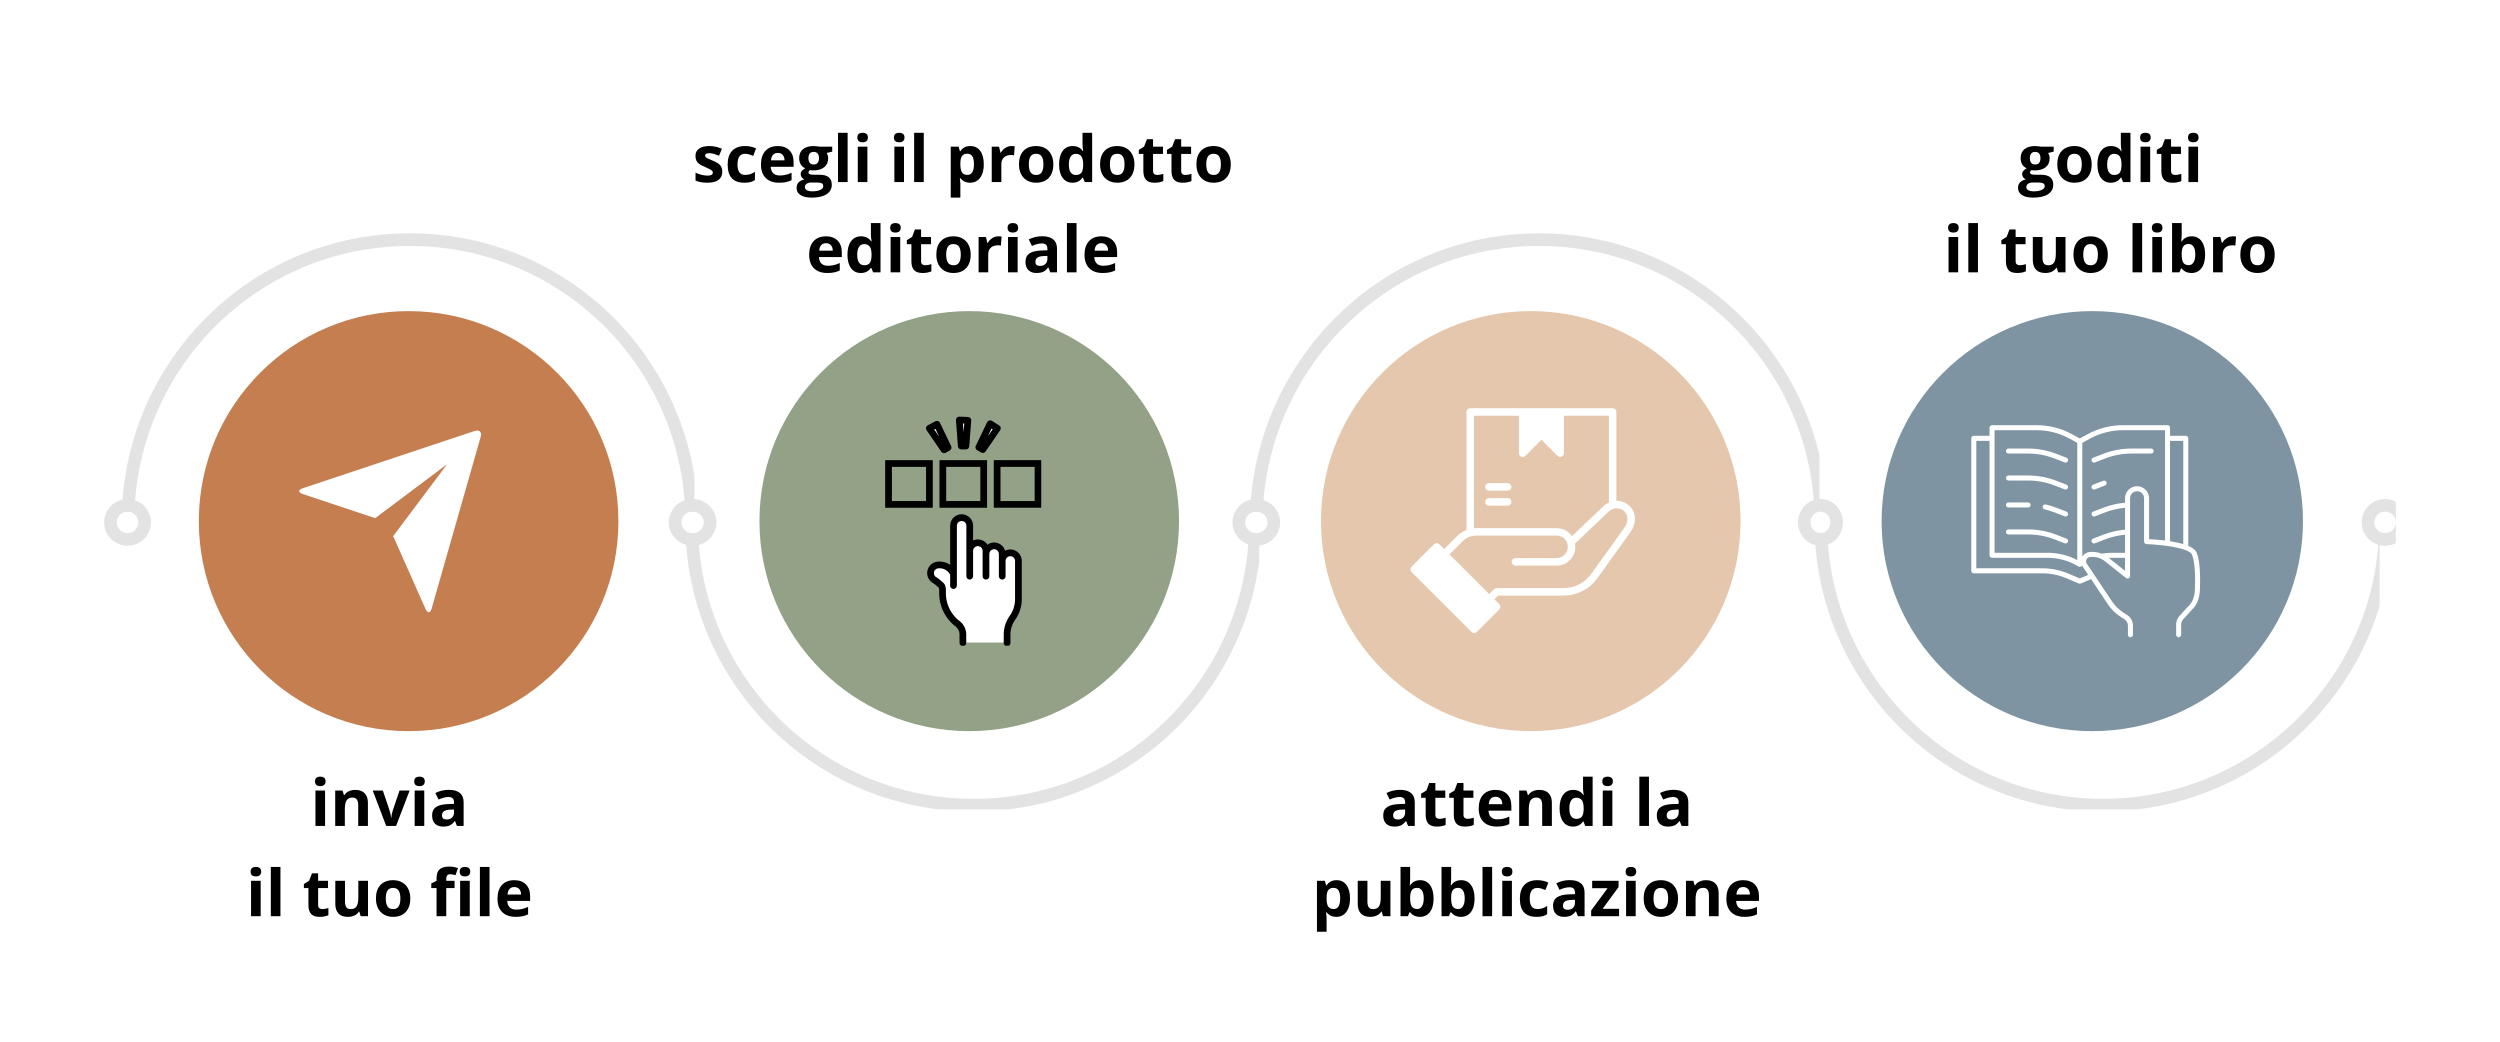 <svg version="1.0" preserveAspectRatio="xMidYMid meet" height="300" viewBox="0 0 540 225" zoomAndPan="magnify" width="720" xmlns:xlink="http://www.w3.org/1999/xlink" xmlns="http://www.w3.org/2000/svg"><defs><g></g><clipPath id="09cc0c6349"><path clip-rule="nonzero" d="M 26 50.316 L 150 50.316 L 150 111 L 26 111 Z M 26 50.316"></path></clipPath><clipPath id="6353644f3f"><path clip-rule="nonzero" d="M 22.5 107 L 33 107 L 33 118 L 22.5 118 Z M 22.5 107"></path></clipPath><clipPath id="3c960d5e21"><path clip-rule="nonzero" d="M 147 114 L 272 114 L 272 174.816 L 147 174.816 Z M 147 114"></path></clipPath><clipPath id="afe137f981"><path clip-rule="nonzero" d="M 268 50.316 L 393 50.316 L 393 111 L 268 111 Z M 268 50.316"></path></clipPath><clipPath id="0d9170960d"><path clip-rule="nonzero" d="M 390 114 L 514 114 L 514 174.816 L 390 174.816 Z M 390 114"></path></clipPath><clipPath id="115d4a6e69"><path clip-rule="nonzero" d="M 507 107 L 517.5 107 L 517.5 118 L 507 118 Z M 507 107"></path></clipPath><clipPath id="77be0c999b"><path clip-rule="nonzero" d="M 191.156 99 L 202 99 L 202 110 L 191.156 110 Z M 191.156 99"></path></clipPath><clipPath id="bf62619d8a"><path clip-rule="nonzero" d="M 214 99 L 224.906 99 L 224.906 110 L 214 110 Z M 214 99"></path></clipPath><clipPath id="b5f5082736"><path clip-rule="nonzero" d="M 206 89.984 L 210 89.984 L 210 98 L 206 98 Z M 206 89.984"></path></clipPath><clipPath id="01a6a31c97"><path clip-rule="nonzero" d="M 200 111 L 221 111 L 221 139.484 L 200 139.484 Z M 200 111"></path></clipPath><clipPath id="97cdb7adc7"><path clip-rule="nonzero" d="M 304.539 88.176 L 353.289 88.176 L 353.289 136.926 L 304.539 136.926 Z M 304.539 88.176"></path></clipPath><clipPath id="da422caa80"><path clip-rule="nonzero" d="M 425.746 91.844 L 475.246 91.844 L 475.246 137.594 L 425.746 137.594 Z M 425.746 91.844"></path></clipPath><clipPath id="08a7daacc5"><path clip-rule="nonzero" d="M 64.359 93 L 104 93 L 104 132.488 L 64.359 132.488 Z M 64.359 93"></path></clipPath></defs><rect fill-opacity="1" height="270" y="-22.5" fill="#ffffff" width="648" x="-54"></rect><rect fill-opacity="1" height="270" y="-22.5" fill="#ffffff" width="648" x="-54"></rect><g clip-path="url(#09cc0c6349)"><path stroke-miterlimit="10" stroke-opacity="1" stroke-width="35" stroke="#e3e3e3" d="M 67.724 753.78 C 91.643 343.095 430.029 18.017 846.97 18.017 C 1263.96 18.017 1602.347 343.095 1626.265 753.78" stroke-linejoin="round" fill="none" transform="matrix(0.078, 0, 0, 0.078, 22.461, 50.359)" stroke-linecap="round"></path></g><g clip-path="url(#6353644f3f)"><path stroke-miterlimit="10" stroke-opacity="1" stroke-width="35" stroke="#e3e3e3" d="M 112.439 801.01 C 112.439 827.064 91.29 848.24 65.206 848.24 C 39.173 848.24 18.024 827.064 18.024 801.01 C 18.024 774.905 39.173 753.78 65.206 753.78 C 91.29 753.78 112.439 774.905 112.439 801.01 Z M 112.439 801.01" stroke-linejoin="round" fill="none" transform="matrix(0.078, 0, 0, 0.078, 22.461, 50.359)" stroke-linecap="round"></path></g><g clip-path="url(#3c960d5e21)"><path stroke-miterlimit="10" stroke-opacity="1" stroke-width="35" stroke="#e3e3e3" d="M 3187.274 848.24 C 3163.355 1258.875 2824.969 1584.003 2408.028 1584.003 C 1991.038 1584.003 1652.651 1258.875 1628.733 848.24" stroke-linejoin="round" fill="none" transform="matrix(0.078, 0, 0, 0.078, 22.461, 50.359)" stroke-linecap="round"></path></g><path stroke-miterlimit="10" stroke-opacity="1" stroke-width="35" stroke="#e3e3e3" d="M 1678.484 801.01 C 1678.484 827.064 1656.78 848.24 1629.992 848.24 C 1603.203 848.24 1581.5 827.064 1581.5 801.01 C 1581.5 774.905 1603.203 753.78 1629.992 753.78 C 1656.78 753.78 1678.484 774.905 1678.484 801.01 Z M 1678.484 801.01" stroke-linejoin="round" fill="none" transform="matrix(0.078, 0, 0, 0.078, 22.461, 50.359)" stroke-linecap="round"></path><g clip-path="url(#afe137f981)"><path stroke-miterlimit="10" stroke-opacity="1" stroke-width="35" stroke="#e3e3e3" d="M 3192.259 753.78 C 3219.551 343.095 3557.736 18.017 3974.475 18.017 C 4387.79 18.017 4729.349 343.095 4753.268 753.78" stroke-linejoin="round" fill="none" transform="matrix(0.078, 0, 0, 0.078, 22.461, 50.359)" stroke-linecap="round"></path></g><path stroke-miterlimit="10" stroke-opacity="1" stroke-width="35" stroke="#e3e3e3" d="M 3239.492 801.01 C 3239.492 827.064 3217.789 848.24 3191 848.24 C 3164.262 848.24 3142.559 827.064 3142.559 801.01 C 3142.559 774.905 3164.262 753.78 3191 753.78 C 3217.789 753.78 3239.492 774.905 3239.492 801.01 Z M 3239.492 801.01" stroke-linejoin="round" fill="none" transform="matrix(0.078, 0, 0, 0.078, 22.461, 50.359)" stroke-linecap="round"></path><g clip-path="url(#0d9170960d)"><path stroke-miterlimit="10" stroke-opacity="1" stroke-width="35" stroke="#e3e3e3" d="M 6316.794 848.24 C 6292.875 1258.875 5951.317 1584.003 5534.578 1584.003 C 5121.263 1584.003 4779.704 1258.875 4755.785 848.24" stroke-linejoin="round" fill="none" transform="matrix(0.078, 0, 0, 0.078, 22.461, 50.359)" stroke-linecap="round"></path></g><path stroke-miterlimit="10" stroke-opacity="1" stroke-width="35" stroke="#e3e3e3" d="M 4798.033 801.01 C 4798.033 827.064 4777.992 848.24 4753.268 848.24 C 4728.594 848.24 4708.552 827.064 4708.552 801.01 C 4708.552 774.905 4728.594 753.78 4753.268 753.78 C 4777.992 753.78 4798.033 774.905 4798.033 801.01 Z M 4798.033 801.01" stroke-linejoin="round" fill="none" transform="matrix(0.078, 0, 0, 0.078, 22.461, 50.359)" stroke-linecap="round"></path><g clip-path="url(#115d4a6e69)"><path stroke-miterlimit="10" stroke-opacity="1" stroke-width="35" stroke="#e3e3e3" d="M 6364.027 801.01 C 6364.027 827.064 6342.878 848.24 6316.794 848.24 C 6290.71 848.24 6269.561 827.064 6269.561 801.01 C 6269.561 774.905 6290.71 753.78 6316.794 753.78 C 6342.878 753.78 6364.027 774.905 6364.027 801.01 Z M 6364.027 801.01" stroke-linejoin="round" fill="none" transform="matrix(0.078, 0, 0, 0.078, 22.461, 50.359)" stroke-linecap="round"></path></g><path fill-rule="evenodd" fill-opacity="1" d="M 497.441 112.566 C 497.441 137.621 477.066 157.93 451.934 157.93 C 426.801 157.93 406.426 137.621 406.426 112.566 C 406.426 87.512 426.801 67.199 451.934 67.199 C 477.066 67.199 497.441 87.512 497.441 112.566 Z M 497.441 112.566" fill="#7e94a2"></path><path fill-rule="evenodd" fill-opacity="1" d="M 375.961 112.566 C 375.961 137.621 355.672 157.93 330.645 157.93 C 305.617 157.93 285.332 137.621 285.332 112.566 C 285.332 87.512 305.617 67.199 330.645 67.199 C 355.672 67.199 375.961 87.512 375.961 112.566 Z M 375.961 112.566" fill="#e5c7ad"></path><path fill-rule="evenodd" fill-opacity="1" d="M 254.672 112.566 C 254.672 137.621 234.383 157.93 209.355 157.93 C 184.332 157.93 164.043 137.621 164.043 112.566 C 164.043 87.512 184.332 67.199 209.355 67.199 C 234.383 67.199 254.672 87.512 254.672 112.566 Z M 254.672 112.566" fill="#93a187"></path><path fill-rule="evenodd" fill-opacity="1" d="M 133.574 112.566 C 133.574 137.621 113.289 157.93 88.262 157.93 C 63.234 157.93 42.949 137.621 42.949 112.566 C 42.949 87.512 63.234 67.199 88.262 67.199 C 113.289 67.199 133.574 87.512 133.574 112.566 Z M 133.574 112.566" fill="#c57e50"></path><g clip-path="url(#77be0c999b)"><path stroke-miterlimit="26.3" stroke-opacity="1" stroke-width="10" stroke="#000000" d="M 106.696 114.948 L 167.59 114.948 L 167.59 175.842 L 106.696 175.842 Z M 106.696 114.948" stroke-linejoin="miter" fill="none" transform="matrix(0.145, 0, 0, 0.145, 176.452, 83.452)" stroke-linecap="butt"></path></g><path stroke-miterlimit="26.3" stroke-opacity="1" stroke-width="10" stroke="#000000" d="M 187.573 114.948 L 248.466 114.948 L 248.466 175.842 L 187.573 175.842 Z M 187.573 114.948" stroke-linejoin="miter" fill="none" transform="matrix(0.145, 0, 0, 0.145, 176.452, 83.452)" stroke-linecap="butt"></path><g clip-path="url(#bf62619d8a)"><path stroke-miterlimit="26.3" stroke-opacity="1" stroke-width="10" stroke="#000000" d="M 268.477 114.948 L 329.37 114.948 L 329.37 175.842 L 268.477 175.842 Z M 268.477 114.948" stroke-linejoin="miter" fill="none" transform="matrix(0.145, 0, 0, 0.145, 176.452, 83.452)" stroke-linecap="butt"></path></g><path fill-rule="nonzero" fill-opacity="1" d="M 207.18 90.715 L 209.027 90.785 L 208.602 96.332 L 207.605 96.332 Z M 207.18 90.715" fill="#ffffff"></path><g clip-path="url(#b5f5082736)"><path stroke-miterlimit="26.3" stroke-opacity="1" stroke-width="10" stroke="#000000" d="M 212.141 50.144 L 224.896 50.629 L 221.957 88.924 L 215.08 88.924 Z M 212.141 50.144" stroke-linejoin="round" fill="none" transform="matrix(0.145, 0, 0, 0.145, 176.452, 83.452)" stroke-linecap="round"></path></g><path stroke-miterlimit="26.3" stroke-opacity="1" stroke-width="10" stroke="#000000" d="M 258.04 55.672 L 268.854 62.495 L 247.145 94.183 L 241.185 90.758 Z M 258.04 55.672" stroke-linejoin="round" fill-rule="nonzero" fill="#ffffff" fill-opacity="1" transform="matrix(0.145, 0, 0, 0.145, 176.452, 83.452)" stroke-linecap="round"></path><path stroke-miterlimit="26.3" stroke-opacity="1" stroke-width="10" stroke="#000000" d="M 167.509 62.441 L 178.808 56.481 L 195.394 91.135 L 189.461 94.56 Z M 167.509 62.441" stroke-linejoin="round" fill-rule="nonzero" fill="#ffffff" fill-opacity="1" transform="matrix(0.145, 0, 0, 0.145, 176.452, 83.452)" stroke-linecap="round"></path><path fill-rule="nonzero" fill-opacity="1" d="M 207.949 138.785 L 217.484 138.785 L 217.484 137.016 L 217.492 136.75 L 217.508 136.484 L 217.523 136.355 L 217.535 136.223 L 217.555 136.09 L 217.578 135.957 L 217.602 135.828 L 217.629 135.699 L 217.656 135.566 L 217.688 135.438 L 217.723 135.312 L 217.762 135.184 L 217.801 135.059 L 217.844 134.93 L 217.891 134.805 L 217.938 134.684 L 217.988 134.559 L 218.098 134.316 L 218.156 134.199 L 218.219 134.078 L 218.281 133.965 L 218.348 133.848 L 218.488 133.621 L 218.637 133.402 L 218.719 133.281 L 218.801 133.164 L 218.879 133.043 L 218.953 132.918 L 219.094 132.668 L 219.227 132.41 L 219.285 132.281 L 219.402 132.016 L 219.457 131.883 L 219.508 131.746 L 219.555 131.609 L 219.641 131.336 L 219.68 131.199 L 219.719 131.059 L 219.781 130.777 L 219.809 130.637 L 219.836 130.492 L 219.855 130.352 L 219.875 130.207 L 219.895 130.066 L 219.918 129.777 L 219.926 129.633 L 219.93 129.488 L 219.93 121.051 L 219.926 120.98 L 219.918 120.91 L 219.906 120.84 L 219.895 120.773 L 219.879 120.703 L 219.859 120.637 L 219.84 120.566 L 219.816 120.5 L 219.789 120.438 L 219.762 120.371 L 219.73 120.309 L 219.695 120.246 L 219.66 120.188 L 219.621 120.129 L 219.578 120.07 L 219.492 119.961 L 219.441 119.91 L 219.395 119.859 L 219.34 119.812 L 219.289 119.77 L 219.23 119.727 L 219.176 119.684 L 219.117 119.645 L 219.055 119.609 L 218.996 119.574 L 218.934 119.543 L 218.801 119.488 L 218.668 119.441 L 218.602 119.426 L 218.531 119.41 L 218.465 119.398 L 218.395 119.387 L 218.324 119.379 L 218.254 119.375 L 218.113 119.375 L 218.043 119.379 L 217.973 119.387 L 217.832 119.41 L 217.766 119.426 L 217.695 119.441 L 217.562 119.488 L 217.5 119.516 L 217.434 119.543 L 217.371 119.574 L 217.309 119.609 L 217.25 119.645 L 217.191 119.684 L 217.133 119.727 L 217.023 119.812 L 216.973 119.859 L 216.922 119.91 L 216.875 119.961 L 216.828 120.016 L 216.785 120.07 L 216.707 120.188 L 216.672 120.246 L 216.637 120.309 L 216.605 120.371 L 216.574 120.438 L 216.551 120.5 L 216.527 120.566 L 216.504 120.637 L 216.488 120.703 L 216.473 120.773 L 216.457 120.84 L 216.441 120.98 L 216.438 121.051 L 216.438 121.121 L 216.438 119.629 L 216.43 119.488 L 216.414 119.348 L 216.402 119.277 L 216.387 119.207 L 216.367 119.141 L 216.348 119.07 L 216.324 119.004 L 216.297 118.941 L 216.266 118.875 L 216.203 118.75 L 216.086 118.574 L 216.043 118.52 L 215.996 118.465 L 215.949 118.414 L 215.898 118.363 L 215.844 118.316 L 215.793 118.27 L 215.738 118.227 L 215.68 118.184 L 215.621 118.145 L 215.496 118.074 L 215.434 118.043 L 215.371 118.016 L 215.305 117.988 L 215.238 117.965 L 215.172 117.945 L 215.102 117.926 L 215.035 117.91 L 214.895 117.887 L 214.824 117.879 L 214.754 117.875 L 214.613 117.875 L 214.543 117.879 L 214.473 117.887 L 214.332 117.91 L 214.262 117.926 L 214.129 117.965 L 214.062 117.988 L 213.93 118.043 L 213.867 118.074 L 213.805 118.109 L 213.746 118.145 L 213.688 118.184 L 213.629 118.227 L 213.574 118.27 L 213.52 118.316 L 213.469 118.363 L 213.418 118.414 L 213.371 118.465 L 213.324 118.52 L 213.281 118.574 L 213.164 118.75 L 213.133 118.812 L 213.098 118.875 L 213.07 118.941 L 213.043 119.004 L 213.02 119.07 L 213 119.141 L 212.98 119.207 L 212.965 119.277 L 212.941 119.418 L 212.938 119.488 L 212.93 119.559 L 212.93 119.629 L 212.93 118.887 L 212.926 118.816 L 212.918 118.746 L 212.906 118.676 L 212.895 118.609 L 212.879 118.539 L 212.859 118.473 L 212.84 118.402 L 212.816 118.336 L 212.789 118.273 L 212.762 118.207 L 212.73 118.145 L 212.695 118.082 L 212.66 118.023 L 212.621 117.965 L 212.578 117.906 L 212.535 117.852 L 212.488 117.797 L 212.441 117.746 L 212.391 117.695 L 212.34 117.648 L 212.285 117.602 L 212.23 117.559 L 212.172 117.516 L 212.113 117.477 L 212.055 117.441 L 211.992 117.406 L 211.93 117.375 L 211.797 117.32 L 211.664 117.273 L 211.598 117.258 L 211.457 117.227 L 211.316 117.211 L 211.246 117.207 L 211.105 117.207 L 211.035 117.211 L 210.895 117.227 L 210.828 117.242 L 210.688 117.273 L 210.555 117.32 L 210.488 117.348 L 210.426 117.375 L 210.363 117.406 L 210.238 117.477 L 210.18 117.516 L 210.125 117.559 L 210.066 117.602 L 210.016 117.648 L 209.961 117.695 L 209.914 117.746 L 209.863 117.797 L 209.777 117.906 L 209.734 117.965 L 209.695 118.023 L 209.66 118.082 L 209.625 118.145 L 209.594 118.207 L 209.562 118.273 L 209.539 118.336 L 209.516 118.402 L 209.492 118.473 L 209.477 118.539 L 209.461 118.609 L 209.445 118.676 L 209.43 118.816 L 209.426 118.887 L 209.426 118.957 L 209.426 113.527 L 209.418 113.387 L 209.402 113.246 L 209.387 113.176 L 209.375 113.109 L 209.355 113.039 L 209.309 112.906 L 209.285 112.844 L 209.254 112.777 L 209.191 112.652 L 209.074 112.477 L 209.031 112.422 L 208.984 112.367 L 208.938 112.316 L 208.887 112.266 L 208.836 112.219 L 208.781 112.172 L 208.727 112.129 L 208.609 112.051 L 208.551 112.016 L 208.488 111.98 L 208.363 111.918 L 208.164 111.848 L 208.094 111.832 L 208.027 111.816 L 207.957 111.801 L 207.816 111.785 L 207.746 111.781 L 207.605 111.781 L 207.535 111.785 L 207.465 111.793 L 207.398 111.801 L 207.258 111.832 L 207.191 111.848 L 206.992 111.918 L 206.867 111.98 L 206.742 112.051 L 206.684 112.09 L 206.629 112.129 L 206.574 112.172 L 206.52 112.219 L 206.469 112.266 L 206.418 112.316 L 206.371 112.367 L 206.324 112.422 L 206.281 112.477 L 206.238 112.535 L 206.199 112.594 L 206.164 112.652 L 206.129 112.715 L 206.098 112.777 L 206.07 112.844 L 206.043 112.906 L 206.02 112.973 L 206 113.039 L 205.98 113.109 L 205.965 113.176 L 205.941 113.316 L 205.93 113.527 L 205.93 123.945 L 205.891 123.855 L 205.844 123.77 L 205.801 123.684 L 205.75 123.598 L 205.699 123.516 L 205.59 123.352 L 205.531 123.273 L 205.469 123.195 L 205.406 123.121 L 205.344 123.051 L 205.273 122.977 L 205.207 122.91 L 205.133 122.84 L 204.984 122.715 L 204.906 122.652 L 204.828 122.598 L 204.75 122.539 L 204.668 122.488 L 204.496 122.387 L 204.324 122.301 L 204.234 122.258 L 204.145 122.223 L 204.051 122.184 L 203.961 122.152 L 203.773 122.098 L 203.676 122.074 L 203.582 122.051 L 203.484 122.031 L 203.387 122.016 L 203.293 122.004 L 203.098 121.988 L 203 121.984 L 202.801 121.984 L 202.703 121.988 L 202.605 121.996 L 202.512 122.008 L 202.441 122.016 L 202.371 122.031 L 202.305 122.047 L 202.234 122.062 L 202.035 122.133 L 201.848 122.227 L 201.789 122.266 L 201.73 122.301 L 201.672 122.344 L 201.617 122.387 L 201.562 122.434 L 201.512 122.48 L 201.465 122.527 L 201.414 122.582 L 201.371 122.633 L 201.324 122.688 L 201.246 122.805 L 201.211 122.863 L 201.176 122.926 L 201.113 123.051 L 201.086 123.117 L 201.062 123.184 L 201.023 123.316 L 201.008 123.383 L 200.984 123.523 L 200.977 123.594 L 200.969 123.734 L 200.973 123.805 L 200.977 123.871 L 200.98 123.941 L 201.004 124.082 L 201.016 124.148 L 201.035 124.219 L 201.055 124.285 L 201.102 124.418 L 201.133 124.48 L 201.16 124.543 L 201.23 124.668 L 201.27 124.727 L 201.309 124.781 L 201.352 124.84 L 201.395 124.895 L 201.441 124.945 L 201.492 124.996 L 201.594 125.09 C 202.535 126.371 203.18 125.465 203.414 126.629 L 203.441 126.703 L 203.465 126.777 L 203.488 126.855 L 203.508 126.934 L 203.523 127.012 L 203.547 127.168 L 203.555 127.246 L 203.559 127.324 L 203.559 128.098 L 203.562 128.254 L 203.566 128.406 L 203.582 128.719 L 203.594 128.871 L 203.613 129.027 L 203.629 129.18 L 203.676 129.484 L 203.703 129.637 L 203.766 129.941 L 203.801 130.094 L 203.84 130.242 L 203.926 130.539 L 203.973 130.688 L 204.023 130.836 L 204.074 130.98 L 204.133 131.125 L 204.188 131.27 L 204.312 131.551 L 204.445 131.832 L 204.52 131.969 L 204.59 132.105 L 204.668 132.242 L 204.746 132.375 L 204.828 132.508 L 204.91 132.637 L 204.996 132.766 L 205.086 132.895 L 205.176 133.02 L 205.27 133.145 L 205.363 133.266 L 205.461 133.387 L 205.664 133.621 L 205.766 133.734 L 205.871 133.848 L 206.09 134.066 L 206.316 134.277 L 206.551 134.48 L 206.793 134.676 L 206.867 134.734 L 206.938 134.793 L 207.008 134.855 L 207.141 134.988 L 207.203 135.055 L 207.266 135.125 L 207.32 135.199 L 207.379 135.273 L 207.434 135.352 L 207.484 135.426 L 207.578 135.59 L 207.664 135.754 L 207.703 135.84 L 207.738 135.926 L 207.77 136.012 L 207.801 136.102 L 207.855 136.281 L 207.895 136.461 L 207.91 136.555 L 207.922 136.645 L 207.934 136.738 L 207.941 136.832 L 207.945 136.926 L 207.945 138.785 Z M 207.949 138.785" fill="#ffffff"></path><g clip-path="url(#01a6a31c97)"><path stroke-miterlimit="4" stroke-opacity="1" stroke-width="10" stroke="#000000" d="M 291.238 344.85 L 291.804 344.014 L 292.37 343.205 L 292.91 342.342 L 293.422 341.506 L 294.393 339.78 L 295.31 338 L 295.714 337.11 L 296.146 336.193 L 296.901 334.359 L 297.252 333.415 L 297.899 331.528 L 298.168 330.584 L 298.438 329.613 L 298.708 328.669 L 299.355 325.757 L 299.517 324.759 L 299.679 323.788 L 299.814 322.79 L 299.921 321.819 L 300.083 319.824 L 300.137 318.826 L 300.164 317.828 L 300.164 316.83 M 203.511 207.637 L 203.511 294.285 M 227.647 207.637 L 227.647 282.797 M 300.164 260.063 L 300.164 316.83 M 276.055 249.734 L 276.055 282.797 M 251.837 245.122 L 251.837 282.797 M 187.141 308.227 L 187.141 303.427 M 217.453 369.795 L 217.453 382.012 M 283.309 369.795 L 283.309 382.012 M 227.647 207.637 L 227.593 206.666 L 227.485 205.695 L 227.405 205.21 L 227.297 204.751 L 227.162 204.266 L 227.027 203.807 L 226.865 203.349 L 226.676 202.89 L 226.488 202.459 L 226.245 202.027 L 226.029 201.596 L 225.759 201.191 L 225.517 200.787 L 225.22 200.382 L 224.923 200.005 L 224.6 199.627 L 224.276 199.277 L 223.926 198.926 L 223.575 198.603 L 223.198 198.279 L 222.82 197.982 L 222.442 197.713 L 222.038 197.443 L 221.606 197.173 L 220.312 196.526 L 218.937 196.041 L 218.478 195.906 L 217.993 195.825 L 217.507 195.717 L 216.536 195.609 L 216.078 195.582 L 215.593 195.555 L 214.622 195.609 L 213.651 195.717 L 213.165 195.825 L 212.707 195.906 L 212.222 196.041 L 210.846 196.526 L 209.552 197.173 L 209.147 197.443 L 208.716 197.713 L 208.338 197.982 L 207.961 198.279 L 207.583 198.603 L 207.232 198.926 L 206.882 199.277 L 206.558 199.627 L 206.235 200.005 L 205.938 200.382 L 205.129 201.596 L 204.482 202.89 L 204.293 203.349 L 204.131 203.807 L 203.996 204.266 L 203.861 204.751 L 203.754 205.21 L 203.673 205.695 L 203.565 206.666 L 203.511 207.637 M 209.498 353.614 L 208.635 352.967 L 207.826 352.293 L 206.99 351.592 L 206.208 350.891 L 205.399 350.163 L 204.644 349.434 L 203.861 348.679 L 203.133 347.924 L 202.378 347.142 L 201.677 346.36 L 200.976 345.551 L 200.275 344.715 L 199.601 343.906 L 198.953 343.043 L 198.306 342.207 L 197.686 341.317 L 197.066 340.454 L 196.472 339.564 L 195.906 338.647 L 195.34 337.757 L 194.8 336.813 L 194.288 335.897 L 193.775 334.953 L 193.29 334.009 L 192.805 333.038 L 192.346 332.067 L 191.915 331.096 L 191.51 330.125 L 191.106 329.128 L 190.728 328.13 L 190.351 327.105 L 190 326.107 L 189.676 325.082 L 189.38 324.058 L 189.11 323.033 L 188.84 321.981 L 188.598 320.956 L 188.355 319.905 L 188.139 318.853 L 187.95 317.801 L 187.789 316.749 L 187.654 315.698 L 187.519 314.619 L 187.411 313.567 L 187.303 312.488 L 187.249 311.437 L 187.195 310.358 L 187.168 309.306 L 187.141 308.227 M 179.914 266.184 L 179.428 266.238 L 178.943 266.319 L 178.485 266.427 L 177.999 266.562 L 177.541 266.697 L 177.082 266.859 L 176.651 267.047 L 176.192 267.236 L 175.761 267.452 L 175.329 267.695 L 174.925 267.937 L 174.52 268.207 L 174.143 268.504 L 173.738 268.8 L 173.388 269.097 L 173.01 269.42 L 172.686 269.771 L 172.336 270.122 L 171.743 270.877 L 171.446 271.281 L 171.176 271.659 L 170.934 272.09 L 170.691 272.495 L 170.475 272.926 L 170.259 273.385 L 170.098 273.816 L 169.774 274.733 L 169.639 275.219 L 169.531 275.677 L 169.369 276.648 L 169.315 277.106 L 169.289 277.592 L 169.289 278.563 L 169.342 279.533 L 169.504 280.504 L 169.612 280.963 L 169.72 281.448 L 169.855 281.907 L 170.017 282.365 L 170.205 282.797 L 170.394 283.255 L 170.826 284.118 L 171.068 284.523 L 171.608 285.332 L 171.904 285.709 L 172.552 286.464 L 173.226 287.138 L 173.603 287.462 L 174.358 288.055 L 174.763 288.325 L 175.168 288.568 L 175.599 288.81 M 251.837 245.122 L 251.837 244.637 L 251.811 244.151 L 251.757 243.666 L 251.676 243.181 L 251.595 242.722 L 251.379 241.751 L 251.055 240.834 L 250.867 240.376 L 250.678 239.944 L 250.462 239.513 L 249.977 238.65 L 249.707 238.245 L 249.41 237.868 L 249.114 237.463 L 248.79 237.113 L 248.466 236.735 L 248.116 236.412 L 247.765 236.061 L 247.388 235.764 L 247.01 235.441 L 246.201 234.901 L 245.797 234.659 L 245.365 234.416 L 244.934 234.2 L 244.475 233.985 L 244.044 233.823 L 243.585 233.661 L 243.1 233.499 L 242.641 233.391 L 242.156 233.283 L 241.698 233.176 L 240.727 233.068 L 239.756 233.014 L 239.243 233.041 L 238.758 233.068 L 238.273 233.122 L 237.814 233.176 L 236.843 233.391 L 236.385 233.499 L 235.899 233.661 L 235.441 233.823 L 235.009 233.985 L 234.551 234.2 L 234.12 234.416 L 233.688 234.659 L 233.284 234.901 L 232.474 235.441 L 232.097 235.764 L 231.719 236.061 L 231.369 236.412 L 231.018 236.735 L 230.695 237.113 L 230.371 237.463 L 230.074 237.868 L 229.778 238.245 L 229.508 238.65 L 229.023 239.513 L 228.807 239.944 L 228.618 240.376 L 228.429 240.834 L 228.106 241.751 L 227.89 242.722 L 227.809 243.181 L 227.728 243.666 L 227.674 244.151 L 227.647 244.637 L 227.647 245.122 M 251.837 249.734 L 251.891 248.763 L 251.999 247.792 L 252.08 247.334 L 252.188 246.848 L 252.323 246.39 L 252.458 245.904 L 252.62 245.446 L 252.808 245.014 L 253.024 244.556 L 253.456 243.693 L 253.725 243.289 L 253.995 242.857 L 254.265 242.479 L 254.561 242.102 L 254.885 241.724 L 255.208 241.374 L 255.559 241.023 L 255.91 240.7 L 256.287 240.376 L 256.665 240.079 L 257.069 239.783 L 257.474 239.513 L 257.905 239.27 L 258.31 239.028 L 258.768 238.812 L 259.2 238.623 L 259.658 238.434 L 260.575 238.111 L 261.061 238.003 L 261.519 237.895 L 262.004 237.787 L 262.975 237.679 L 263.461 237.652 L 264.432 237.652 L 264.917 237.679 L 265.888 237.787 L 266.373 237.895 L 266.832 238.003 L 267.317 238.111 L 268.234 238.434 L 268.692 238.623 L 269.124 238.812 L 269.582 239.028 L 269.987 239.27 L 270.418 239.513 L 270.823 239.783 L 271.227 240.079 L 271.605 240.376 L 271.983 240.7 L 272.333 241.023 L 272.684 241.374 L 273.007 241.724 L 273.331 242.102 L 273.628 242.479 L 273.897 242.857 L 274.167 243.289 L 274.437 243.693 L 274.652 244.125 L 274.895 244.556 L 275.084 245.014 L 275.273 245.446 L 275.434 245.904 L 275.569 246.39 L 275.704 246.848 L 275.812 247.334 L 275.893 247.792 L 275.974 248.278 L 276.055 249.734 M 187.168 303.427 L 187.114 302.348 L 187.06 301.782 L 186.899 300.703 L 186.791 300.164 L 186.656 299.652 L 186.494 299.112 L 186.332 298.6 L 186.144 298.087 L 185.928 297.575 L 185.712 297.09 C 181.64 293.368 179.402 291.103 175.464 288.676 M 179.914 266.184 L 180.588 266.103 L 181.262 266.049 L 182.611 265.996 L 184.633 266.076 L 185.982 266.238 L 186.629 266.346 L 187.977 266.616 L 188.625 266.778 L 189.272 266.966 L 190.566 267.398 L 191.187 267.641 L 192.427 268.18 L 193.02 268.477 L 193.641 268.8 L 194.207 269.124 L 194.8 269.474 L 195.367 269.852 L 195.906 270.23 L 196.472 270.634 L 196.985 271.066 L 197.524 271.497 L 198.009 271.928 L 198.522 272.387 L 199.007 272.872 L 199.466 273.358 L 199.897 273.87 L 200.356 274.383 L 201.569 276.001 L 201.92 276.567 L 202.27 277.16 L 202.621 277.727 L 202.945 278.347 L 203.241 278.94 L 203.511 279.56 M 217.453 369.795 L 217.426 369.148 L 217.399 368.528 L 217.292 367.233 L 217.184 366.586 L 217.076 365.966 L 216.941 365.319 L 216.806 364.698 L 216.429 363.458 L 216.24 362.865 L 215.997 362.271 L 215.754 361.651 L 215.485 361.085 L 215.215 360.491 L 214.891 359.925 L 214.595 359.386 L 214.244 358.819 L 213.894 358.28 L 213.138 357.255 L 212.734 356.743 L 211.871 355.772 L 211.412 355.313 L 210.496 354.451 L 209.983 354.019 L 209.498 353.614 M 283.309 369.795 L 283.309 368.878 L 283.336 367.961 L 283.444 366.128 L 283.552 365.211 L 283.66 364.321 L 283.768 363.404 L 283.929 362.487 L 284.091 361.597 L 284.28 360.68 L 284.469 359.79 L 284.711 358.9 L 284.927 358.01 L 285.197 357.147 L 285.467 356.257 L 285.763 355.394 L 286.087 354.531 L 286.437 353.668 L 287.139 351.996 L 287.948 350.324 L 288.352 349.515 L 288.811 348.706 L 289.728 347.142 L 290.213 346.36 L 290.725 345.605 L 291.265 344.85 M 203.511 294.285 L 203.511 295.121 L 203.484 295.93 L 203.43 296.766 M 276.055 260.063 L 276.055 259.577 L 276.082 259.092 L 276.136 258.606 L 276.297 257.635 L 276.405 257.177 L 276.54 256.692 L 276.675 256.233 L 276.837 255.775 L 277.026 255.343 L 277.214 254.885 L 277.43 254.453 L 277.673 254.022 L 277.916 253.617 L 278.185 253.213 L 278.482 252.808 L 279.075 252.053 L 279.426 251.703 L 279.749 251.352 L 280.127 251.028 L 280.477 250.705 L 280.855 250.408 L 281.664 249.869 L 282.069 249.626 L 282.5 249.383 L 282.932 249.168 L 283.39 248.952 L 283.848 248.79 L 284.28 248.628 L 284.765 248.466 L 285.224 248.358 L 285.709 248.251 L 286.168 248.143 L 287.139 248.035 L 287.624 248.008 L 288.595 248.008 L 289.08 248.035 L 290.051 248.143 L 290.537 248.251 L 291.453 248.466 L 291.939 248.628 L 292.397 248.79 L 292.829 248.952 L 293.287 249.168 L 293.719 249.383 L 294.15 249.626 L 294.555 249.869 L 295.364 250.408 L 295.741 250.705 L 296.119 251.028 L 296.469 251.352 L 296.82 251.703 L 297.144 252.053 L 297.44 252.431 L 297.764 252.808 L 298.303 253.617 L 298.546 254.022 L 298.789 254.453 L 299.004 254.885 L 299.193 255.343 L 299.382 255.775 L 299.706 256.692 L 299.814 257.177 L 299.921 257.635 L 300.083 258.606 L 300.137 259.092 L 300.164 259.577 L 300.164 260.063" stroke-linejoin="round" fill="none" transform="matrix(0.145, 0, 0, 0.145, 176.452, 83.452)" stroke-linecap="round"></path></g><g clip-path="url(#97cdb7adc7)"><path fill-rule="nonzero" fill-opacity="1" d="M 325.664 107.602 L 321.617 107.602 C 321.395 107.602 321.203 107.68 321.047 107.84 C 320.887 107.996 320.809 108.188 320.809 108.41 C 320.809 108.633 320.887 108.824 321.047 108.984 C 321.203 109.141 321.395 109.219 321.617 109.219 L 325.664 109.219 C 325.887 109.219 326.078 109.141 326.238 108.984 C 326.395 108.824 326.473 108.633 326.473 108.41 C 326.473 108.188 326.395 107.996 326.238 107.84 C 326.078 107.68 325.887 107.602 325.664 107.602 Z M 325.664 104.363 L 321.617 104.363 C 321.395 104.363 321.203 104.441 321.047 104.602 C 320.887 104.758 320.809 104.949 320.809 105.172 C 320.809 105.395 320.887 105.586 321.047 105.746 C 321.203 105.902 321.395 105.98 321.617 105.98 L 325.664 105.98 C 325.887 105.98 326.078 105.902 326.238 105.746 C 326.395 105.586 326.473 105.395 326.473 105.172 C 326.473 104.949 326.395 104.758 326.238 104.602 C 326.078 104.441 325.887 104.363 325.664 104.363 Z M 321.617 105.98 L 325.664 105.98 C 325.887 105.98 326.078 105.902 326.238 105.746 C 326.395 105.586 326.473 105.395 326.473 105.172 C 326.473 104.949 326.395 104.758 326.238 104.602 C 326.078 104.441 325.887 104.363 325.664 104.363 L 321.617 104.363 C 321.395 104.363 321.203 104.441 321.047 104.602 C 320.887 104.758 320.809 104.949 320.809 105.172 C 320.809 105.395 320.887 105.586 321.047 105.746 C 321.203 105.902 321.395 105.98 321.617 105.98 Z M 325.664 107.602 L 321.617 107.602 C 321.395 107.602 321.203 107.68 321.047 107.84 C 320.887 107.996 320.809 108.188 320.809 108.41 C 320.809 108.633 320.887 108.824 321.047 108.984 C 321.203 109.141 321.395 109.219 321.617 109.219 L 325.664 109.219 C 325.887 109.219 326.078 109.141 326.238 108.984 C 326.395 108.824 326.473 108.633 326.473 108.41 C 326.473 108.188 326.395 107.996 326.238 107.84 C 326.078 107.68 325.887 107.602 325.664 107.602 Z M 321.617 105.98 L 325.664 105.98 C 325.887 105.98 326.078 105.902 326.238 105.746 C 326.395 105.586 326.473 105.395 326.473 105.172 C 326.473 104.949 326.395 104.758 326.238 104.602 C 326.078 104.441 325.887 104.363 325.664 104.363 L 321.617 104.363 C 321.395 104.363 321.203 104.441 321.047 104.602 C 320.887 104.758 320.809 104.949 320.809 105.172 C 320.809 105.395 320.887 105.586 321.047 105.746 C 321.203 105.902 321.395 105.98 321.617 105.98 Z M 325.664 107.602 L 321.617 107.602 C 321.395 107.602 321.203 107.68 321.047 107.84 C 320.887 107.996 320.809 108.188 320.809 108.41 C 320.809 108.633 320.887 108.824 321.047 108.984 C 321.203 109.141 321.395 109.219 321.617 109.219 L 325.664 109.219 C 325.887 109.219 326.078 109.141 326.238 108.984 C 326.395 108.824 326.473 108.633 326.473 108.41 C 326.473 108.188 326.395 107.996 326.238 107.84 C 326.078 107.68 325.887 107.602 325.664 107.602 Z M 351.922 109.254 C 351.141 108.516 350.211 108.16 349.137 108.184 L 349.137 88.984 C 349.137 88.762 349.059 88.57 348.898 88.414 C 348.742 88.254 348.551 88.176 348.328 88.176 L 317.57 88.176 C 317.348 88.176 317.156 88.254 317 88.414 C 316.84 88.57 316.762 88.762 316.762 88.984 L 316.762 114.473 C 316.016 114.754 315.363 115.176 314.801 115.734 L 311.945 118.602 L 310.895 117.547 C 310.734 117.391 310.547 117.312 310.32 117.312 C 310.098 117.312 309.91 117.391 309.75 117.547 L 304.895 122.406 C 304.734 122.562 304.652 122.754 304.652 122.98 C 304.656 123.203 304.734 123.395 304.895 123.555 L 317.844 136.504 C 318.004 136.66 318.195 136.738 318.418 136.738 C 318.637 136.738 318.828 136.66 318.988 136.504 L 323.844 131.648 C 324 131.488 324.078 131.297 324.078 131.074 C 324.078 130.852 324 130.66 323.844 130.5 L 322.801 129.453 L 323.609 128.645 L 337.766 128.645 C 339.191 128.641 340.539 128.316 341.809 127.668 C 343.078 127.023 344.137 126.121 344.977 124.969 C 347.527 121.434 350.383 117.477 352.211 114.895 C 352.816 114.051 353.129 113.109 353.145 112.07 C 353.148 110.949 352.742 110.012 351.922 109.254 Z M 318.379 89.793 L 328.094 89.793 L 328.094 97.887 C 328.09 98.25 328.258 98.5 328.594 98.633 C 328.926 98.773 329.219 98.715 329.477 98.465 L 332.949 94.984 L 336.422 98.465 C 336.582 98.621 336.773 98.699 336.996 98.699 C 337.102 98.699 337.207 98.68 337.305 98.633 C 337.641 98.5 337.805 98.25 337.805 97.887 L 337.805 89.793 L 347.52 89.793 L 347.52 108.562 C 347.035 108.773 346.609 109.066 346.238 109.438 C 345.504 110.16 341.543 113.922 339.547 115.809 C 339.168 115.262 338.688 114.84 338.102 114.531 C 337.512 114.227 336.891 114.074 336.227 114.078 L 318.816 114.078 C 318.672 114.078 318.523 114.09 318.379 114.109 Z M 350.887 113.953 C 349.062 116.535 346.215 120.488 343.664 124.016 C 342.98 124.961 342.117 125.699 341.074 126.227 C 340.035 126.758 338.934 127.023 337.766 127.027 L 323.277 127.027 C 323.055 127.027 322.863 127.105 322.703 127.262 L 321.656 128.312 L 313.086 119.742 L 315.953 116.887 C 316.465 116.363 317.078 116.012 317.789 115.832 C 318.125 115.742 318.469 115.695 318.816 115.695 L 336.227 115.695 C 336.754 115.691 337.23 115.848 337.656 116.156 C 338.082 116.469 338.375 116.875 338.535 117.379 L 338.535 117.387 C 338.609 117.625 338.648 117.871 338.648 118.125 C 338.648 118.445 338.586 118.758 338.465 119.055 C 338.344 119.352 338.168 119.613 337.938 119.844 C 337.711 120.07 337.449 120.246 337.148 120.371 C 336.852 120.492 336.543 120.555 336.219 120.551 L 327.316 120.551 C 327.094 120.551 326.902 120.629 326.742 120.789 C 326.586 120.945 326.508 121.137 326.508 121.359 C 326.508 121.586 326.586 121.773 326.742 121.934 C 326.902 122.09 327.094 122.172 327.316 122.172 L 336.219 122.172 C 336.484 122.172 336.75 122.145 337.008 122.094 C 337.27 122.043 337.523 121.969 337.77 121.867 C 338.016 121.766 338.25 121.641 338.469 121.492 C 338.691 121.344 338.895 121.176 339.086 120.988 C 339.273 120.801 339.441 120.598 339.586 120.375 C 339.734 120.152 339.859 119.918 339.961 119.676 C 340.062 119.43 340.141 119.176 340.191 118.914 C 340.242 118.652 340.266 118.391 340.266 118.125 C 340.266 117.887 340.242 117.652 340.199 117.418 C 341.988 115.734 346.555 111.398 347.379 110.586 C 347.707 110.25 348.102 110.023 348.555 109.898 C 348.953 109.781 349.355 109.77 349.758 109.867 C 350.164 109.961 350.516 110.148 350.82 110.434 C 351.297 110.875 351.531 111.418 351.523 112.07 C 351.512 112.766 351.297 113.395 350.887 113.953 Z M 350.887 113.953" fill="#ffffff"></path></g><path fill-rule="nonzero" fill-opacity="1" d="M 433.828 97.969 L 438.059 97.969 C 440.023 97.969 441.949 98.328 443.777 99.035 L 445.969 99.883 C 446.031 99.906 446.098 99.918 446.164 99.918 C 446.379 99.918 446.586 99.785 446.672 99.57 C 446.777 99.293 446.637 98.977 446.359 98.871 L 444.172 98.023 C 442.215 97.27 440.156 96.887 438.059 96.887 L 433.828 96.887 C 433.527 96.887 433.285 97.129 433.285 97.43 C 433.285 97.727 433.527 97.969 433.828 97.969" fill="#ffffff"></path><path fill-rule="nonzero" fill-opacity="1" d="M 433.828 103.793 L 438.059 103.793 C 440.023 103.793 441.949 104.152 443.777 104.859 L 445.969 105.707 C 446.031 105.73 446.098 105.742 446.164 105.742 C 446.379 105.742 446.586 105.609 446.672 105.395 C 446.777 105.113 446.637 104.801 446.359 104.691 L 444.172 103.848 C 442.215 103.094 440.156 102.707 438.059 102.707 L 433.828 102.707 C 433.527 102.707 433.285 102.953 433.285 103.25 C 433.285 103.551 433.527 103.793 433.828 103.793" fill="#ffffff"></path><path fill-rule="nonzero" fill-opacity="1" d="M 446.359 110.516 L 444.172 109.672 C 443.426 109.383 442.652 109.145 441.871 108.965 C 441.582 108.902 441.289 109.082 441.223 109.375 C 441.152 109.664 441.336 109.957 441.629 110.023 C 442.359 110.191 443.082 110.414 443.777 110.684 L 445.969 111.527 C 446.031 111.555 446.098 111.566 446.164 111.566 C 446.379 111.566 446.586 111.434 446.672 111.219 C 446.777 110.938 446.637 110.625 446.359 110.516" fill="#ffffff"></path><path fill-rule="nonzero" fill-opacity="1" d="M 433.828 109.617 L 438.059 109.617 C 438.359 109.617 438.602 109.375 438.602 109.074 C 438.602 108.773 438.359 108.531 438.059 108.531 L 433.828 108.531 C 433.527 108.531 433.285 108.773 433.285 109.074 C 433.285 109.375 433.527 109.617 433.828 109.617" fill="#ffffff"></path><path fill-rule="nonzero" fill-opacity="1" d="M 433.828 115.441 L 438.059 115.441 C 440.023 115.441 441.949 115.801 443.777 116.508 L 445.969 117.352 C 446.031 117.375 446.098 117.391 446.164 117.391 C 446.379 117.391 446.586 117.258 446.672 117.043 C 446.777 116.762 446.637 116.449 446.359 116.34 L 444.172 115.496 C 442.215 114.738 440.156 114.355 438.059 114.355 L 433.828 114.355 C 433.527 114.355 433.285 114.598 433.285 114.898 C 433.285 115.199 433.527 115.441 433.828 115.441" fill="#ffffff"></path><path fill-rule="nonzero" fill-opacity="1" d="M 465.184 97.43 C 465.184 97.129 464.938 96.887 464.641 96.887 L 460.41 96.887 C 458.312 96.887 456.258 97.27 454.297 98.023 L 452.109 98.871 C 451.832 98.977 451.691 99.293 451.801 99.57 C 451.883 99.785 452.09 99.918 452.305 99.918 C 452.371 99.918 452.438 99.906 452.5 99.883 L 454.691 99.035 C 456.523 98.328 458.445 97.969 460.41 97.969 L 464.641 97.969 C 464.938 97.969 465.184 97.727 465.184 97.43" fill="#ffffff"></path><path fill-rule="nonzero" fill-opacity="1" d="M 454.297 103.848 L 452.109 104.691 C 451.832 104.801 451.691 105.113 451.801 105.395 C 451.883 105.609 452.09 105.742 452.305 105.742 C 452.371 105.742 452.438 105.73 452.5 105.707 L 454.691 104.859 C 454.969 104.75 455.109 104.438 455 104.156 C 454.891 103.879 454.578 103.742 454.297 103.848" fill="#ffffff"></path><g clip-path="url(#da422caa80)"><path fill-rule="nonzero" fill-opacity="1" d="M 461.605 105.023 C 460.172 105.023 459.008 106.188 459.008 107.621 L 459.008 108.59 C 457.395 108.723 455.812 109.086 454.297 109.672 L 452.109 110.516 C 451.832 110.625 451.691 110.938 451.801 111.219 C 451.883 111.434 452.09 111.566 452.305 111.566 C 452.371 111.566 452.438 111.555 452.5 111.527 L 454.691 110.684 C 456.078 110.148 457.527 109.812 459.008 109.68 L 459.008 114.414 C 457.395 114.547 455.812 114.91 454.297 115.496 L 452.109 116.34 C 451.832 116.449 451.691 116.762 451.801 117.043 C 451.883 117.258 452.09 117.391 452.305 117.391 C 452.371 117.391 452.438 117.375 452.5 117.352 L 454.691 116.508 C 456.078 115.973 457.527 115.637 459.008 115.504 L 459.008 119.402 L 456.172 119.402 C 455.441 119.402 454.707 119.461 453.988 119.578 C 453.977 119.578 453.969 119.582 453.957 119.582 C 453.133 119.258 452.234 119.137 451.305 119.238 C 450.656 119.309 450.098 119.68 449.777 120.238 L 449.777 95.648 L 451.43 94.746 C 453.613 93.555 456.082 92.922 458.566 92.922 L 467.645 92.922 L 467.645 116.75 C 466.254 116.578 464.984 116.5 464.203 116.461 L 464.203 107.621 C 464.203 106.188 463.035 105.023 461.605 105.023 Z M 455.5 120.508 C 455.723 120.496 455.949 120.488 456.172 120.488 L 459.008 120.488 L 459.008 123.297 Z M 451.059 124.172 L 449.234 124.949 L 446.809 123.914 C 444.996 123.145 443.078 122.75 441.105 122.75 L 426.883 122.75 L 426.883 95.223 L 429.742 95.223 L 429.742 119.945 C 429.742 120.246 429.984 120.488 430.285 120.488 L 442.297 120.488 C 444.582 120.488 446.832 121.102 448.797 122.266 L 448.957 122.359 C 448.961 122.359 448.961 122.363 448.965 122.363 C 449.004 122.387 449.043 122.402 449.086 122.414 C 449.09 122.418 449.098 122.418 449.102 122.418 C 449.117 122.422 449.137 122.426 449.152 122.43 C 449.156 122.43 449.164 122.43 449.168 122.43 C 449.191 122.434 449.211 122.438 449.234 122.438 C 449.258 122.438 449.277 122.434 449.301 122.43 C 449.305 122.43 449.312 122.43 449.316 122.43 C 449.332 122.426 449.352 122.422 449.367 122.418 C 449.371 122.418 449.379 122.418 449.383 122.414 C 449.426 122.402 449.465 122.387 449.504 122.363 C 449.508 122.363 449.508 122.359 449.512 122.359 L 449.672 122.266 C 449.699 122.25 449.73 122.23 449.762 122.215 C 449.789 122.266 449.816 122.312 449.852 122.363 Z M 430.824 92.922 L 439.902 92.922 C 442.387 92.922 444.855 93.555 447.039 94.746 L 448.691 95.648 L 448.691 120.969 C 446.719 119.945 444.523 119.402 442.297 119.402 L 430.824 119.402 Z M 471.586 95.223 L 471.586 117.52 C 470.707 117.254 469.711 117.051 468.727 116.898 L 468.727 95.223 Z M 474.453 119.336 C 474.195 118.75 473.543 118.285 472.672 117.91 L 472.672 94.68 C 472.672 94.379 472.43 94.137 472.129 94.137 L 468.727 94.137 L 468.727 92.379 C 468.727 92.082 468.484 91.836 468.184 91.836 L 458.566 91.836 C 455.898 91.836 453.25 92.512 450.91 93.793 L 449.234 94.707 L 447.559 93.793 C 445.219 92.512 442.57 91.836 439.902 91.836 L 430.285 91.836 C 429.984 91.836 429.742 92.082 429.742 92.379 L 429.742 94.137 L 426.34 94.137 C 426.039 94.137 425.797 94.379 425.797 94.68 L 425.797 123.293 C 425.797 123.594 426.039 123.836 426.34 123.836 L 441.105 123.836 C 442.93 123.836 444.707 124.199 446.383 124.914 L 449.023 126.039 C 449.09 126.07 449.16 126.082 449.234 126.082 C 449.309 126.082 449.379 126.07 449.445 126.039 L 451.672 125.09 L 455.418 130.691 C 456.117 131.691 456.988 132.531 458.012 133.191 L 458.875 133.75 C 459.348 134.055 459.633 134.574 459.633 135.141 L 459.633 137.102 C 459.633 137.402 459.875 137.645 460.176 137.645 C 460.477 137.645 460.719 137.402 460.719 137.102 L 460.719 135.141 C 460.719 134.207 460.25 133.344 459.465 132.84 L 458.602 132.281 C 457.699 131.695 456.926 130.953 456.316 130.078 L 450.75 121.758 C 450.566 121.48 450.539 121.148 450.684 120.848 C 450.824 120.547 451.094 120.352 451.469 120.312 C 452.625 120.184 453.766 120.516 454.676 121.238 L 459.211 124.848 C 459.375 124.977 459.598 125.004 459.785 124.914 C 459.973 124.82 460.094 124.633 460.094 124.422 L 460.094 107.621 C 460.094 106.785 460.77 106.109 461.605 106.109 C 462.438 106.109 463.117 106.785 463.117 107.621 L 463.117 116.984 C 463.117 117.277 463.348 117.516 463.641 117.527 C 467.363 117.648 472.867 118.426 473.457 119.77 C 474.008 121.027 474.238 123.707 474.098 127.309 C 474.035 128.945 473.566 130.141 472.625 131.004 L 470.891 132.906 C 470.355 133.418 470.047 134.137 470.047 134.879 L 470.047 137.102 C 470.047 137.402 470.289 137.645 470.59 137.645 C 470.891 137.645 471.133 137.402 471.133 137.102 L 471.133 134.879 C 471.133 134.434 471.316 134 471.668 133.664 L 473.391 131.77 C 474.508 130.75 475.109 129.262 475.184 127.348 C 475.285 124.688 475.242 121.137 474.453 119.336" fill="#ffffff"></path></g><g clip-path="url(#08a7daacc5)"><path fill-rule="nonzero" fill-opacity="1" d="M 65.375 106.699 C 64.363 106.363 64.352 105.816 65.395 105.469 L 102.508 93.098 C 103.535 92.754 104.125 93.332 103.836 94.34 L 93.234 131.445 C 92.941 132.477 92.348 132.512 91.914 131.535 L 84.926 115.809 L 96.59 100.254 L 81.035 111.922 Z M 65.375 106.699" fill="#ffffff"></path></g><g fill-opacity="1" fill="#000000"><g transform="translate(67.043, 178.4)"><g><path d="M 1 -9.625 C 1 -10.301 1.379 -10.641 2.141 -10.641 C 2.898 -10.641 3.281 -10.301 3.281 -9.625 C 3.281 -9.301 3.18 -9.047 2.984 -8.859 C 2.797 -8.68 2.516 -8.594 2.141 -8.594 C 1.379 -8.594 1 -8.938 1 -9.625 Z M 3.172 0 L 1.094 0 L 1.094 -7.641 L 3.172 -7.641 Z M 3.172 0"></path></g></g></g><g fill-opacity="1" fill="#000000"><g transform="translate(71.313, 178.4)"><g><path d="M 8.156 0 L 6.062 0 L 6.062 -4.469 C 6.062 -5.02 5.961 -5.43 5.766 -5.703 C 5.566 -5.984 5.254 -6.125 4.828 -6.125 C 4.242 -6.125 3.82 -5.926 3.562 -5.531 C 3.301 -5.145 3.172 -4.5 3.172 -3.594 L 3.172 0 L 1.094 0 L 1.094 -7.641 L 2.688 -7.641 L 2.969 -6.672 L 3.078 -6.672 C 3.316 -7.035 3.641 -7.312 4.047 -7.5 C 4.453 -7.688 4.914 -7.781 5.438 -7.781 C 6.32 -7.781 6.992 -7.539 7.453 -7.062 C 7.922 -6.582 8.156 -5.891 8.156 -4.984 Z M 8.156 0"></path></g></g></g><g fill-opacity="1" fill="#000000"><g transform="translate(80.509, 178.4)"><g><path d="M 2.906 0 L 0 -7.641 L 2.188 -7.641 L 3.656 -3.281 C 3.82 -2.738 3.926 -2.219 3.969 -1.719 L 4 -1.719 C 4.031 -2.156 4.133 -2.676 4.312 -3.281 L 5.781 -7.641 L 7.969 -7.641 L 5.047 0 Z M 2.906 0"></path></g></g></g><g fill-opacity="1" fill="#000000"><g transform="translate(88.469, 178.4)"><g><path d="M 1 -9.625 C 1 -10.301 1.379 -10.641 2.141 -10.641 C 2.898 -10.641 3.281 -10.301 3.281 -9.625 C 3.281 -9.301 3.18 -9.047 2.984 -8.859 C 2.797 -8.68 2.516 -8.594 2.141 -8.594 C 1.379 -8.594 1 -8.938 1 -9.625 Z M 3.172 0 L 1.094 0 L 1.094 -7.641 L 3.172 -7.641 Z M 3.172 0"></path></g></g></g><g fill-opacity="1" fill="#000000"><g transform="translate(92.739, 178.4)"><g><path d="M 5.953 0 L 5.547 -1.047 L 5.484 -1.047 C 5.141 -0.598 4.781 -0.285 4.406 -0.109 C 4.031 0.055 3.547 0.141 2.953 0.141 C 2.223 0.141 1.645 -0.066 1.219 -0.484 C 0.801 -0.91 0.594 -1.508 0.594 -2.281 C 0.594 -3.094 0.875 -3.691 1.438 -4.078 C 2.008 -4.461 2.863 -4.676 4 -4.719 L 5.328 -4.766 L 5.328 -5.094 C 5.328 -5.863 4.93 -6.25 4.141 -6.25 C 3.535 -6.25 2.816 -6.066 1.984 -5.703 L 1.297 -7.109 C 2.18 -7.566 3.156 -7.797 4.219 -7.797 C 5.25 -7.797 6.035 -7.57 6.578 -7.125 C 7.129 -6.676 7.406 -6 7.406 -5.094 L 7.406 0 Z M 5.328 -3.547 L 4.531 -3.516 C 3.914 -3.492 3.461 -3.383 3.172 -3.188 C 2.879 -2.988 2.734 -2.68 2.734 -2.266 C 2.734 -1.68 3.066 -1.391 3.734 -1.391 C 4.223 -1.391 4.609 -1.523 4.891 -1.797 C 5.18 -2.078 5.328 -2.445 5.328 -2.906 Z M 5.328 -3.547"></path></g></g></g><g fill-opacity="1" fill="#000000"><g transform="translate(53.133, 197.9)"><g><path d="M 1 -9.625 C 1 -10.301 1.379 -10.641 2.141 -10.641 C 2.898 -10.641 3.281 -10.301 3.281 -9.625 C 3.281 -9.301 3.18 -9.047 2.984 -8.859 C 2.797 -8.68 2.516 -8.594 2.141 -8.594 C 1.379 -8.594 1 -8.938 1 -9.625 Z M 3.172 0 L 1.094 0 L 1.094 -7.641 L 3.172 -7.641 Z M 3.172 0"></path></g></g></g><g fill-opacity="1" fill="#000000"><g transform="translate(57.403, 197.9)"><g><path d="M 3.172 0 L 1.094 0 L 1.094 -10.641 L 3.172 -10.641 Z M 3.172 0"></path></g></g></g><g fill-opacity="1" fill="#000000"><g transform="translate(61.673, 197.9)"><g></g></g></g><g fill-opacity="1" fill="#000000"><g transform="translate(65.308, 197.9)"><g><path d="M 4.312 -1.531 C 4.676 -1.531 5.113 -1.609 5.625 -1.766 L 5.625 -0.219 C 5.102 0.02 4.469 0.141 3.719 0.141 C 2.883 0.141 2.273 -0.066 1.891 -0.484 C 1.504 -0.91 1.312 -1.547 1.312 -2.391 L 1.312 -6.078 L 0.328 -6.078 L 0.328 -6.953 L 1.469 -7.656 L 2.078 -9.266 L 3.406 -9.266 L 3.406 -7.641 L 5.547 -7.641 L 5.547 -6.078 L 3.406 -6.078 L 3.406 -2.391 C 3.406 -2.098 3.488 -1.879 3.656 -1.734 C 3.82 -1.598 4.039 -1.531 4.312 -1.531 Z M 4.312 -1.531"></path></g></g></g><g fill-opacity="1" fill="#000000"><g transform="translate(71.381, 197.9)"><g><path d="M 6.516 0 L 6.234 -0.984 L 6.125 -0.984 C 5.895 -0.617 5.57 -0.336 5.156 -0.141 C 4.75 0.047 4.285 0.141 3.766 0.141 C 2.867 0.141 2.191 -0.098 1.734 -0.578 C 1.273 -1.066 1.047 -1.758 1.047 -2.656 L 1.047 -7.641 L 3.141 -7.641 L 3.141 -3.172 C 3.141 -2.629 3.234 -2.219 3.422 -1.938 C 3.617 -1.664 3.938 -1.531 4.375 -1.531 C 4.957 -1.531 5.375 -1.723 5.625 -2.109 C 5.883 -2.492 6.016 -3.141 6.016 -4.047 L 6.016 -7.641 L 8.109 -7.641 L 8.109 0 Z M 6.516 0"></path></g></g></g><g fill-opacity="1" fill="#000000"><g transform="translate(80.577, 197.9)"><g><path d="M 2.75 -3.828 C 2.75 -3.078 2.875 -2.504 3.125 -2.109 C 3.375 -1.723 3.781 -1.531 4.344 -1.531 C 4.895 -1.531 5.289 -1.723 5.531 -2.109 C 5.781 -2.492 5.906 -3.066 5.906 -3.828 C 5.906 -4.586 5.781 -5.156 5.531 -5.531 C 5.289 -5.914 4.891 -6.109 4.328 -6.109 C 3.773 -6.109 3.375 -5.922 3.125 -5.547 C 2.875 -5.172 2.75 -4.598 2.75 -3.828 Z M 8.047 -3.828 C 8.047 -2.586 7.719 -1.613 7.062 -0.906 C 6.406 -0.207 5.488 0.141 4.312 0.141 C 3.582 0.141 2.938 -0.02 2.375 -0.344 C 1.812 -0.664 1.379 -1.125 1.078 -1.719 C 0.773 -2.32 0.625 -3.023 0.625 -3.828 C 0.625 -5.078 0.945 -6.047 1.594 -6.734 C 2.25 -7.43 3.172 -7.781 4.359 -7.781 C 5.086 -7.781 5.734 -7.617 6.297 -7.297 C 6.859 -6.984 7.289 -6.523 7.594 -5.922 C 7.895 -5.328 8.047 -4.629 8.047 -3.828 Z M 8.047 -3.828"></path></g></g></g><g fill-opacity="1" fill="#000000"><g transform="translate(89.241, 197.9)"><g></g></g></g><g fill-opacity="1" fill="#000000"><g transform="translate(92.875, 197.9)"><g><path d="M 5.312 -6.078 L 3.516 -6.078 L 3.516 0 L 1.422 0 L 1.422 -6.078 L 0.281 -6.078 L 0.281 -7.078 L 1.422 -7.641 L 1.422 -8.203 C 1.422 -9.078 1.633 -9.711 2.062 -10.109 C 2.5 -10.516 3.188 -10.719 4.125 -10.719 C 4.844 -10.719 5.484 -10.609 6.047 -10.391 L 5.516 -8.859 C 5.098 -8.992 4.711 -9.062 4.359 -9.062 C 4.055 -9.062 3.836 -8.973 3.703 -8.797 C 3.578 -8.617 3.516 -8.395 3.516 -8.125 L 3.516 -7.641 L 5.312 -7.641 Z M 5.312 -6.078"></path></g></g></g><g fill-opacity="1" fill="#000000"><g transform="translate(98.293, 197.9)"><g><path d="M 1 -9.625 C 1 -10.301 1.379 -10.641 2.141 -10.641 C 2.898 -10.641 3.281 -10.301 3.281 -9.625 C 3.281 -9.301 3.18 -9.047 2.984 -8.859 C 2.797 -8.68 2.516 -8.594 2.141 -8.594 C 1.379 -8.594 1 -8.938 1 -9.625 Z M 3.172 0 L 1.094 0 L 1.094 -7.641 L 3.172 -7.641 Z M 3.172 0"></path></g></g></g><g fill-opacity="1" fill="#000000"><g transform="translate(102.563, 197.9)"><g><path d="M 3.172 0 L 1.094 0 L 1.094 -10.641 L 3.172 -10.641 Z M 3.172 0"></path></g></g></g><g fill-opacity="1" fill="#000000"><g transform="translate(106.833, 197.9)"><g><path d="M 4.266 -6.297 C 3.816 -6.297 3.469 -6.156 3.219 -5.875 C 2.969 -5.602 2.828 -5.207 2.797 -4.688 L 5.719 -4.688 C 5.707 -5.207 5.57 -5.602 5.312 -5.875 C 5.051 -6.156 4.703 -6.297 4.266 -6.297 Z M 4.547 0.141 C 3.316 0.141 2.352 -0.195 1.656 -0.875 C 0.969 -1.562 0.625 -2.523 0.625 -3.766 C 0.625 -5.047 0.941 -6.035 1.578 -6.734 C 2.223 -7.43 3.113 -7.781 4.25 -7.781 C 5.32 -7.781 6.16 -7.473 6.766 -6.859 C 7.367 -6.242 7.672 -5.395 7.672 -4.312 L 7.672 -3.297 L 2.734 -3.297 C 2.766 -2.703 2.941 -2.238 3.266 -1.906 C 3.598 -1.582 4.062 -1.422 4.656 -1.422 C 5.113 -1.422 5.547 -1.469 5.953 -1.562 C 6.359 -1.656 6.785 -1.805 7.234 -2.016 L 7.234 -0.406 C 6.867 -0.219 6.477 -0.082 6.062 0 C 5.656 0.094 5.148 0.141 4.547 0.141 Z M 4.547 0.141"></path></g></g></g><g fill-opacity="1" fill="#000000"><g transform="translate(149.595, 39.326)"><g><path d="M 6.422 -2.266 C 6.422 -1.484 6.148 -0.883 5.609 -0.469 C 5.066 -0.062 4.254 0.141 3.172 0.141 C 2.609 0.141 2.129 0.098 1.734 0.016 C 1.348 -0.055 0.984 -0.164 0.641 -0.312 L 0.641 -2.031 C 1.023 -1.844 1.461 -1.688 1.953 -1.562 C 2.441 -1.445 2.867 -1.391 3.234 -1.391 C 3.992 -1.391 4.375 -1.609 4.375 -2.047 C 4.375 -2.211 4.32 -2.344 4.219 -2.438 C 4.113 -2.539 3.938 -2.656 3.688 -2.781 C 3.445 -2.914 3.125 -3.07 2.719 -3.25 C 2.125 -3.488 1.688 -3.711 1.406 -3.922 C 1.133 -4.141 0.938 -4.383 0.812 -4.656 C 0.688 -4.926 0.625 -5.258 0.625 -5.656 C 0.625 -6.332 0.883 -6.852 1.406 -7.219 C 1.938 -7.594 2.688 -7.781 3.656 -7.781 C 4.57 -7.781 5.469 -7.582 6.344 -7.188 L 5.719 -5.688 C 5.332 -5.844 4.973 -5.973 4.641 -6.078 C 4.305 -6.18 3.969 -6.234 3.625 -6.234 C 3.008 -6.234 2.703 -6.07 2.703 -5.75 C 2.703 -5.562 2.801 -5.395 3 -5.25 C 3.195 -5.113 3.629 -4.914 4.297 -4.656 C 4.898 -4.406 5.336 -4.176 5.609 -3.969 C 5.891 -3.758 6.094 -3.52 6.219 -3.25 C 6.352 -2.977 6.422 -2.648 6.422 -2.266 Z M 6.422 -2.266"></path></g></g></g><g fill-opacity="1" fill="#000000"><g transform="translate(156.55, 39.326)"><g><path d="M 4.203 0.141 C 1.816 0.141 0.625 -1.164 0.625 -3.781 C 0.625 -5.082 0.945 -6.07 1.594 -6.75 C 2.25 -7.438 3.176 -7.781 4.375 -7.781 C 5.258 -7.781 6.055 -7.609 6.766 -7.266 L 6.141 -5.656 C 5.816 -5.789 5.516 -5.898 5.234 -5.984 C 4.953 -6.066 4.664 -6.109 4.375 -6.109 C 3.289 -6.109 2.75 -5.336 2.75 -3.797 C 2.75 -2.297 3.289 -1.547 4.375 -1.547 C 4.781 -1.547 5.156 -1.598 5.5 -1.703 C 5.844 -1.816 6.18 -1.988 6.516 -2.219 L 6.516 -0.438 C 6.18 -0.219 5.844 -0.066 5.5 0.016 C 5.156 0.098 4.723 0.141 4.203 0.141 Z M 4.203 0.141"></path></g></g></g><g fill-opacity="1" fill="#000000"><g transform="translate(163.744, 39.326)"><g><path d="M 4.266 -6.297 C 3.816 -6.297 3.469 -6.156 3.219 -5.875 C 2.969 -5.602 2.828 -5.207 2.797 -4.688 L 5.719 -4.688 C 5.707 -5.207 5.57 -5.602 5.312 -5.875 C 5.051 -6.156 4.703 -6.297 4.266 -6.297 Z M 4.547 0.141 C 3.316 0.141 2.352 -0.195 1.656 -0.875 C 0.969 -1.562 0.625 -2.523 0.625 -3.766 C 0.625 -5.047 0.941 -6.035 1.578 -6.734 C 2.223 -7.43 3.113 -7.781 4.25 -7.781 C 5.32 -7.781 6.16 -7.473 6.766 -6.859 C 7.367 -6.242 7.672 -5.395 7.672 -4.312 L 7.672 -3.297 L 2.734 -3.297 C 2.766 -2.703 2.941 -2.238 3.266 -1.906 C 3.598 -1.582 4.062 -1.422 4.656 -1.422 C 5.113 -1.422 5.547 -1.469 5.953 -1.562 C 6.359 -1.656 6.785 -1.805 7.234 -2.016 L 7.234 -0.406 C 6.867 -0.219 6.477 -0.082 6.062 0 C 5.656 0.094 5.148 0.141 4.547 0.141 Z M 4.547 0.141"></path></g></g></g><g fill-opacity="1" fill="#000000"><g transform="translate(172.011, 39.326)"><g><path d="M 7.75 -7.641 L 7.75 -6.578 L 6.547 -6.281 C 6.766 -5.938 6.875 -5.551 6.875 -5.125 C 6.875 -4.301 6.586 -3.66 6.016 -3.203 C 5.441 -2.742 4.648 -2.516 3.641 -2.516 L 3.266 -2.547 L 2.953 -2.578 C 2.734 -2.41 2.625 -2.227 2.625 -2.031 C 2.625 -1.727 3.008 -1.578 3.781 -1.578 L 5.078 -1.578 C 5.922 -1.578 6.562 -1.395 7 -1.031 C 7.438 -0.676 7.656 -0.148 7.656 0.547 C 7.656 1.441 7.281 2.133 6.531 2.625 C 5.789 3.113 4.723 3.359 3.328 3.359 C 2.266 3.359 1.453 3.172 0.891 2.797 C 0.328 2.43 0.047 1.914 0.047 1.25 C 0.047 0.781 0.188 0.391 0.469 0.078 C 0.758 -0.223 1.18 -0.441 1.734 -0.578 C 1.523 -0.672 1.336 -0.816 1.172 -1.016 C 1.016 -1.223 0.938 -1.445 0.938 -1.688 C 0.938 -1.977 1.02 -2.219 1.188 -2.406 C 1.352 -2.602 1.598 -2.797 1.922 -2.984 C 1.516 -3.148 1.191 -3.426 0.953 -3.812 C 0.723 -4.195 0.609 -4.648 0.609 -5.172 C 0.609 -6.004 0.879 -6.645 1.422 -7.094 C 1.973 -7.551 2.75 -7.781 3.75 -7.781 C 3.969 -7.781 4.223 -7.758 4.516 -7.719 C 4.805 -7.688 4.992 -7.66 5.078 -7.641 Z M 1.844 1.078 C 1.844 1.367 1.977 1.594 2.25 1.75 C 2.531 1.914 2.922 2 3.422 2 C 4.172 2 4.754 1.895 5.172 1.688 C 5.598 1.488 5.812 1.211 5.812 0.859 C 5.812 0.566 5.688 0.363 5.438 0.25 C 5.188 0.145 4.797 0.094 4.266 0.094 L 3.188 0.094 C 2.812 0.094 2.492 0.18 2.234 0.359 C 1.973 0.547 1.844 0.785 1.844 1.078 Z M 2.609 -5.141 C 2.609 -4.723 2.703 -4.395 2.891 -4.156 C 3.078 -3.914 3.363 -3.797 3.75 -3.797 C 4.145 -3.797 4.43 -3.914 4.609 -4.156 C 4.797 -4.395 4.891 -4.723 4.891 -5.141 C 4.891 -6.055 4.508 -6.516 3.75 -6.516 C 2.988 -6.516 2.609 -6.055 2.609 -5.141 Z M 2.609 -5.141"></path></g></g></g><g fill-opacity="1" fill="#000000"><g transform="translate(179.916, 39.326)"><g><path d="M 3.172 0 L 1.094 0 L 1.094 -10.641 L 3.172 -10.641 Z M 3.172 0"></path></g></g></g><g fill-opacity="1" fill="#000000"><g transform="translate(184.186, 39.326)"><g><path d="M 1 -9.625 C 1 -10.301 1.379 -10.641 2.141 -10.641 C 2.898 -10.641 3.281 -10.301 3.281 -9.625 C 3.281 -9.301 3.18 -9.047 2.984 -8.859 C 2.797 -8.68 2.516 -8.594 2.141 -8.594 C 1.379 -8.594 1 -8.938 1 -9.625 Z M 3.172 0 L 1.094 0 L 1.094 -7.641 L 3.172 -7.641 Z M 3.172 0"></path></g></g></g><g fill-opacity="1" fill="#000000"><g transform="translate(188.456, 39.326)"><g></g></g></g><g fill-opacity="1" fill="#000000"><g transform="translate(192.09, 39.326)"><g><path d="M 1 -9.625 C 1 -10.301 1.379 -10.641 2.141 -10.641 C 2.898 -10.641 3.281 -10.301 3.281 -9.625 C 3.281 -9.301 3.18 -9.047 2.984 -8.859 C 2.797 -8.68 2.516 -8.594 2.141 -8.594 C 1.379 -8.594 1 -8.938 1 -9.625 Z M 3.172 0 L 1.094 0 L 1.094 -7.641 L 3.172 -7.641 Z M 3.172 0"></path></g></g></g><g fill-opacity="1" fill="#000000"><g transform="translate(196.361, 39.326)"><g><path d="M 3.172 0 L 1.094 0 L 1.094 -10.641 L 3.172 -10.641 Z M 3.172 0"></path></g></g></g><g fill-opacity="1" fill="#000000"><g transform="translate(200.631, 39.326)"><g></g></g></g><g fill-opacity="1" fill="#000000"><g transform="translate(204.265, 39.326)"><g><path d="M 5.297 0.141 C 4.391 0.141 3.68 -0.188 3.172 -0.844 L 3.062 -0.844 C 3.133 -0.207 3.172 0.16 3.172 0.266 L 3.172 3.359 L 1.094 3.359 L 1.094 -7.641 L 2.797 -7.641 L 3.078 -6.656 L 3.172 -6.656 C 3.66 -7.406 4.383 -7.781 5.344 -7.781 C 6.25 -7.781 6.957 -7.43 7.469 -6.734 C 7.977 -6.035 8.234 -5.066 8.234 -3.828 C 8.234 -3.016 8.113 -2.305 7.875 -1.703 C 7.633 -1.109 7.289 -0.648 6.844 -0.328 C 6.406 -0.016 5.891 0.141 5.297 0.141 Z M 4.672 -6.125 C 4.16 -6.125 3.785 -5.961 3.547 -5.641 C 3.305 -5.328 3.18 -4.805 3.172 -4.078 L 3.172 -3.844 C 3.172 -3.031 3.289 -2.441 3.531 -2.078 C 3.781 -1.723 4.172 -1.547 4.703 -1.547 C 5.641 -1.547 6.109 -2.316 6.109 -3.859 C 6.109 -4.609 5.992 -5.172 5.766 -5.547 C 5.535 -5.93 5.172 -6.125 4.672 -6.125 Z M 4.672 -6.125"></path></g></g></g><g fill-opacity="1" fill="#000000"><g transform="translate(213.12, 39.326)"><g><path d="M 5.359 -7.781 C 5.641 -7.781 5.875 -7.758 6.062 -7.719 L 5.906 -5.766 C 5.738 -5.816 5.535 -5.844 5.297 -5.844 C 4.629 -5.844 4.109 -5.672 3.734 -5.328 C 3.359 -4.984 3.172 -4.504 3.172 -3.891 L 3.172 0 L 1.094 0 L 1.094 -7.641 L 2.672 -7.641 L 2.984 -6.359 L 3.078 -6.359 C 3.316 -6.785 3.641 -7.129 4.047 -7.391 C 4.453 -7.648 4.891 -7.781 5.359 -7.781 Z M 5.359 -7.781"></path></g></g></g><g fill-opacity="1" fill="#000000"><g transform="translate(219.474, 39.326)"><g><path d="M 2.75 -3.828 C 2.75 -3.078 2.875 -2.504 3.125 -2.109 C 3.375 -1.723 3.781 -1.531 4.344 -1.531 C 4.895 -1.531 5.289 -1.723 5.531 -2.109 C 5.781 -2.492 5.906 -3.066 5.906 -3.828 C 5.906 -4.586 5.781 -5.156 5.531 -5.531 C 5.289 -5.914 4.891 -6.109 4.328 -6.109 C 3.773 -6.109 3.375 -5.922 3.125 -5.547 C 2.875 -5.172 2.75 -4.598 2.75 -3.828 Z M 8.047 -3.828 C 8.047 -2.586 7.719 -1.613 7.062 -0.906 C 6.406 -0.207 5.488 0.141 4.312 0.141 C 3.582 0.141 2.938 -0.02 2.375 -0.344 C 1.812 -0.664 1.379 -1.125 1.078 -1.719 C 0.773 -2.32 0.625 -3.023 0.625 -3.828 C 0.625 -5.078 0.945 -6.047 1.594 -6.734 C 2.25 -7.43 3.172 -7.781 4.359 -7.781 C 5.086 -7.781 5.734 -7.617 6.297 -7.297 C 6.859 -6.984 7.289 -6.523 7.594 -5.922 C 7.895 -5.328 8.047 -4.629 8.047 -3.828 Z M 8.047 -3.828"></path></g></g></g><g fill-opacity="1" fill="#000000"><g transform="translate(228.137, 39.326)"><g><path d="M 3.516 0.141 C 2.617 0.141 1.91 -0.207 1.391 -0.906 C 0.879 -1.602 0.625 -2.57 0.625 -3.812 C 0.625 -5.062 0.883 -6.035 1.406 -6.734 C 1.926 -7.43 2.645 -7.781 3.562 -7.781 C 4.531 -7.781 5.266 -7.41 5.766 -6.672 L 5.844 -6.672 C 5.738 -7.234 5.688 -7.738 5.688 -8.188 L 5.688 -10.641 L 7.766 -10.641 L 7.766 0 L 6.172 0 L 5.766 -0.984 L 5.688 -0.984 C 5.207 -0.234 4.484 0.141 3.516 0.141 Z M 4.25 -1.531 C 4.781 -1.531 5.172 -1.68 5.422 -1.984 C 5.672 -2.297 5.805 -2.82 5.828 -3.562 L 5.828 -3.797 C 5.828 -4.617 5.695 -5.207 5.438 -5.562 C 5.188 -5.914 4.781 -6.094 4.219 -6.094 C 3.75 -6.094 3.383 -5.895 3.125 -5.5 C 2.863 -5.102 2.734 -4.531 2.734 -3.781 C 2.734 -3.031 2.863 -2.469 3.125 -2.094 C 3.383 -1.719 3.758 -1.531 4.25 -1.531 Z M 4.25 -1.531"></path></g></g></g><g fill-opacity="1" fill="#000000"><g transform="translate(236.991, 39.326)"><g><path d="M 2.75 -3.828 C 2.75 -3.078 2.875 -2.504 3.125 -2.109 C 3.375 -1.723 3.781 -1.531 4.344 -1.531 C 4.895 -1.531 5.289 -1.723 5.531 -2.109 C 5.781 -2.492 5.906 -3.066 5.906 -3.828 C 5.906 -4.586 5.781 -5.156 5.531 -5.531 C 5.289 -5.914 4.891 -6.109 4.328 -6.109 C 3.773 -6.109 3.375 -5.922 3.125 -5.547 C 2.875 -5.172 2.75 -4.598 2.75 -3.828 Z M 8.047 -3.828 C 8.047 -2.586 7.719 -1.613 7.062 -0.906 C 6.406 -0.207 5.488 0.141 4.312 0.141 C 3.582 0.141 2.938 -0.02 2.375 -0.344 C 1.812 -0.664 1.379 -1.125 1.078 -1.719 C 0.773 -2.32 0.625 -3.023 0.625 -3.828 C 0.625 -5.078 0.945 -6.047 1.594 -6.734 C 2.25 -7.43 3.172 -7.781 4.359 -7.781 C 5.086 -7.781 5.734 -7.617 6.297 -7.297 C 6.859 -6.984 7.289 -6.523 7.594 -5.922 C 7.895 -5.328 8.047 -4.629 8.047 -3.828 Z M 8.047 -3.828"></path></g></g></g><g fill-opacity="1" fill="#000000"><g transform="translate(245.654, 39.326)"><g><path d="M 4.312 -1.531 C 4.676 -1.531 5.113 -1.609 5.625 -1.766 L 5.625 -0.219 C 5.102 0.02 4.469 0.141 3.719 0.141 C 2.883 0.141 2.273 -0.066 1.891 -0.484 C 1.504 -0.91 1.312 -1.547 1.312 -2.391 L 1.312 -6.078 L 0.328 -6.078 L 0.328 -6.953 L 1.469 -7.656 L 2.078 -9.266 L 3.406 -9.266 L 3.406 -7.641 L 5.547 -7.641 L 5.547 -6.078 L 3.406 -6.078 L 3.406 -2.391 C 3.406 -2.098 3.488 -1.879 3.656 -1.734 C 3.82 -1.598 4.039 -1.531 4.312 -1.531 Z M 4.312 -1.531"></path></g></g></g><g fill-opacity="1" fill="#000000"><g transform="translate(251.728, 39.326)"><g><path d="M 4.312 -1.531 C 4.676 -1.531 5.113 -1.609 5.625 -1.766 L 5.625 -0.219 C 5.102 0.02 4.469 0.141 3.719 0.141 C 2.883 0.141 2.273 -0.066 1.891 -0.484 C 1.504 -0.91 1.312 -1.547 1.312 -2.391 L 1.312 -6.078 L 0.328 -6.078 L 0.328 -6.953 L 1.469 -7.656 L 2.078 -9.266 L 3.406 -9.266 L 3.406 -7.641 L 5.547 -7.641 L 5.547 -6.078 L 3.406 -6.078 L 3.406 -2.391 C 3.406 -2.098 3.488 -1.879 3.656 -1.734 C 3.82 -1.598 4.039 -1.531 4.312 -1.531 Z M 4.312 -1.531"></path></g></g></g><g fill-opacity="1" fill="#000000"><g transform="translate(257.802, 39.326)"><g><path d="M 2.75 -3.828 C 2.75 -3.078 2.875 -2.504 3.125 -2.109 C 3.375 -1.723 3.781 -1.531 4.344 -1.531 C 4.895 -1.531 5.289 -1.723 5.531 -2.109 C 5.781 -2.492 5.906 -3.066 5.906 -3.828 C 5.906 -4.586 5.781 -5.156 5.531 -5.531 C 5.289 -5.914 4.891 -6.109 4.328 -6.109 C 3.773 -6.109 3.375 -5.922 3.125 -5.547 C 2.875 -5.172 2.75 -4.598 2.75 -3.828 Z M 8.047 -3.828 C 8.047 -2.586 7.719 -1.613 7.062 -0.906 C 6.406 -0.207 5.488 0.141 4.312 0.141 C 3.582 0.141 2.938 -0.02 2.375 -0.344 C 1.812 -0.664 1.379 -1.125 1.078 -1.719 C 0.773 -2.32 0.625 -3.023 0.625 -3.828 C 0.625 -5.078 0.945 -6.047 1.594 -6.734 C 2.25 -7.43 3.172 -7.781 4.359 -7.781 C 5.086 -7.781 5.734 -7.617 6.297 -7.297 C 6.859 -6.984 7.289 -6.523 7.594 -5.922 C 7.895 -5.328 8.047 -4.629 8.047 -3.828 Z M 8.047 -3.828"></path></g></g></g><g fill-opacity="1" fill="#000000"><g transform="translate(174.157, 58.826)"><g><path d="M 4.266 -6.297 C 3.816 -6.297 3.469 -6.156 3.219 -5.875 C 2.969 -5.602 2.828 -5.207 2.797 -4.688 L 5.719 -4.688 C 5.707 -5.207 5.57 -5.602 5.312 -5.875 C 5.051 -6.156 4.703 -6.297 4.266 -6.297 Z M 4.547 0.141 C 3.316 0.141 2.352 -0.195 1.656 -0.875 C 0.969 -1.562 0.625 -2.523 0.625 -3.766 C 0.625 -5.047 0.941 -6.035 1.578 -6.734 C 2.223 -7.43 3.113 -7.781 4.25 -7.781 C 5.32 -7.781 6.16 -7.473 6.766 -6.859 C 7.367 -6.242 7.672 -5.395 7.672 -4.312 L 7.672 -3.297 L 2.734 -3.297 C 2.766 -2.703 2.941 -2.238 3.266 -1.906 C 3.598 -1.582 4.062 -1.422 4.656 -1.422 C 5.113 -1.422 5.547 -1.469 5.953 -1.562 C 6.359 -1.656 6.785 -1.805 7.234 -2.016 L 7.234 -0.406 C 6.867 -0.219 6.477 -0.082 6.062 0 C 5.656 0.094 5.148 0.141 4.547 0.141 Z M 4.547 0.141"></path></g></g></g><g fill-opacity="1" fill="#000000"><g transform="translate(182.424, 58.826)"><g><path d="M 3.516 0.141 C 2.617 0.141 1.91 -0.207 1.391 -0.906 C 0.879 -1.602 0.625 -2.57 0.625 -3.812 C 0.625 -5.062 0.883 -6.035 1.406 -6.734 C 1.926 -7.43 2.645 -7.781 3.562 -7.781 C 4.531 -7.781 5.266 -7.41 5.766 -6.672 L 5.844 -6.672 C 5.738 -7.234 5.688 -7.738 5.688 -8.188 L 5.688 -10.641 L 7.766 -10.641 L 7.766 0 L 6.172 0 L 5.766 -0.984 L 5.688 -0.984 C 5.207 -0.234 4.484 0.141 3.516 0.141 Z M 4.25 -1.531 C 4.781 -1.531 5.172 -1.68 5.422 -1.984 C 5.672 -2.297 5.805 -2.82 5.828 -3.562 L 5.828 -3.797 C 5.828 -4.617 5.695 -5.207 5.438 -5.562 C 5.188 -5.914 4.781 -6.094 4.219 -6.094 C 3.75 -6.094 3.383 -5.895 3.125 -5.5 C 2.863 -5.102 2.734 -4.531 2.734 -3.781 C 2.734 -3.031 2.863 -2.469 3.125 -2.094 C 3.383 -1.719 3.758 -1.531 4.25 -1.531 Z M 4.25 -1.531"></path></g></g></g><g fill-opacity="1" fill="#000000"><g transform="translate(191.278, 58.826)"><g><path d="M 1 -9.625 C 1 -10.301 1.379 -10.641 2.141 -10.641 C 2.898 -10.641 3.281 -10.301 3.281 -9.625 C 3.281 -9.301 3.18 -9.047 2.984 -8.859 C 2.797 -8.68 2.516 -8.594 2.141 -8.594 C 1.379 -8.594 1 -8.938 1 -9.625 Z M 3.172 0 L 1.094 0 L 1.094 -7.641 L 3.172 -7.641 Z M 3.172 0"></path></g></g></g><g fill-opacity="1" fill="#000000"><g transform="translate(195.549, 58.826)"><g><path d="M 4.312 -1.531 C 4.676 -1.531 5.113 -1.609 5.625 -1.766 L 5.625 -0.219 C 5.102 0.02 4.469 0.141 3.719 0.141 C 2.883 0.141 2.273 -0.066 1.891 -0.484 C 1.504 -0.91 1.312 -1.547 1.312 -2.391 L 1.312 -6.078 L 0.328 -6.078 L 0.328 -6.953 L 1.469 -7.656 L 2.078 -9.266 L 3.406 -9.266 L 3.406 -7.641 L 5.547 -7.641 L 5.547 -6.078 L 3.406 -6.078 L 3.406 -2.391 C 3.406 -2.098 3.488 -1.879 3.656 -1.734 C 3.82 -1.598 4.039 -1.531 4.312 -1.531 Z M 4.312 -1.531"></path></g></g></g><g fill-opacity="1" fill="#000000"><g transform="translate(201.622, 58.826)"><g><path d="M 2.75 -3.828 C 2.75 -3.078 2.875 -2.504 3.125 -2.109 C 3.375 -1.723 3.781 -1.531 4.344 -1.531 C 4.895 -1.531 5.289 -1.723 5.531 -2.109 C 5.781 -2.492 5.906 -3.066 5.906 -3.828 C 5.906 -4.586 5.781 -5.156 5.531 -5.531 C 5.289 -5.914 4.891 -6.109 4.328 -6.109 C 3.773 -6.109 3.375 -5.922 3.125 -5.547 C 2.875 -5.172 2.75 -4.598 2.75 -3.828 Z M 8.047 -3.828 C 8.047 -2.586 7.719 -1.613 7.062 -0.906 C 6.406 -0.207 5.488 0.141 4.312 0.141 C 3.582 0.141 2.938 -0.02 2.375 -0.344 C 1.812 -0.664 1.379 -1.125 1.078 -1.719 C 0.773 -2.32 0.625 -3.023 0.625 -3.828 C 0.625 -5.078 0.945 -6.047 1.594 -6.734 C 2.25 -7.43 3.172 -7.781 4.359 -7.781 C 5.086 -7.781 5.734 -7.617 6.297 -7.297 C 6.859 -6.984 7.289 -6.523 7.594 -5.922 C 7.895 -5.328 8.047 -4.629 8.047 -3.828 Z M 8.047 -3.828"></path></g></g></g><g fill-opacity="1" fill="#000000"><g transform="translate(210.285, 58.826)"><g><path d="M 5.359 -7.781 C 5.641 -7.781 5.875 -7.758 6.062 -7.719 L 5.906 -5.766 C 5.738 -5.816 5.535 -5.844 5.297 -5.844 C 4.629 -5.844 4.109 -5.672 3.734 -5.328 C 3.359 -4.984 3.172 -4.504 3.172 -3.891 L 3.172 0 L 1.094 0 L 1.094 -7.641 L 2.672 -7.641 L 2.984 -6.359 L 3.078 -6.359 C 3.316 -6.785 3.641 -7.129 4.047 -7.391 C 4.453 -7.648 4.891 -7.781 5.359 -7.781 Z M 5.359 -7.781"></path></g></g></g><g fill-opacity="1" fill="#000000"><g transform="translate(216.639, 58.826)"><g><path d="M 1 -9.625 C 1 -10.301 1.379 -10.641 2.141 -10.641 C 2.898 -10.641 3.281 -10.301 3.281 -9.625 C 3.281 -9.301 3.18 -9.047 2.984 -8.859 C 2.797 -8.68 2.516 -8.594 2.141 -8.594 C 1.379 -8.594 1 -8.938 1 -9.625 Z M 3.172 0 L 1.094 0 L 1.094 -7.641 L 3.172 -7.641 Z M 3.172 0"></path></g></g></g><g fill-opacity="1" fill="#000000"><g transform="translate(220.909, 58.826)"><g><path d="M 5.953 0 L 5.547 -1.047 L 5.484 -1.047 C 5.141 -0.598 4.781 -0.285 4.406 -0.109 C 4.031 0.055 3.547 0.141 2.953 0.141 C 2.223 0.141 1.645 -0.066 1.219 -0.484 C 0.801 -0.91 0.594 -1.508 0.594 -2.281 C 0.594 -3.094 0.875 -3.691 1.438 -4.078 C 2.008 -4.461 2.863 -4.676 4 -4.719 L 5.328 -4.766 L 5.328 -5.094 C 5.328 -5.863 4.93 -6.25 4.141 -6.25 C 3.535 -6.25 2.816 -6.066 1.984 -5.703 L 1.297 -7.109 C 2.18 -7.566 3.156 -7.797 4.219 -7.797 C 5.25 -7.797 6.035 -7.57 6.578 -7.125 C 7.129 -6.676 7.406 -6 7.406 -5.094 L 7.406 0 Z M 5.328 -3.547 L 4.531 -3.516 C 3.914 -3.492 3.461 -3.383 3.172 -3.188 C 2.879 -2.988 2.734 -2.68 2.734 -2.266 C 2.734 -1.68 3.066 -1.391 3.734 -1.391 C 4.223 -1.391 4.609 -1.523 4.891 -1.797 C 5.18 -2.078 5.328 -2.445 5.328 -2.906 Z M 5.328 -3.547"></path></g></g></g><g fill-opacity="1" fill="#000000"><g transform="translate(229.361, 58.826)"><g><path d="M 3.172 0 L 1.094 0 L 1.094 -10.641 L 3.172 -10.641 Z M 3.172 0"></path></g></g></g><g fill-opacity="1" fill="#000000"><g transform="translate(233.631, 58.826)"><g><path d="M 4.266 -6.297 C 3.816 -6.297 3.469 -6.156 3.219 -5.875 C 2.969 -5.602 2.828 -5.207 2.797 -4.688 L 5.719 -4.688 C 5.707 -5.207 5.57 -5.602 5.312 -5.875 C 5.051 -6.156 4.703 -6.297 4.266 -6.297 Z M 4.547 0.141 C 3.316 0.141 2.352 -0.195 1.656 -0.875 C 0.969 -1.562 0.625 -2.523 0.625 -3.766 C 0.625 -5.047 0.941 -6.035 1.578 -6.734 C 2.223 -7.43 3.113 -7.781 4.25 -7.781 C 5.32 -7.781 6.16 -7.473 6.766 -6.859 C 7.367 -6.242 7.672 -5.395 7.672 -4.312 L 7.672 -3.297 L 2.734 -3.297 C 2.766 -2.703 2.941 -2.238 3.266 -1.906 C 3.598 -1.582 4.062 -1.422 4.656 -1.422 C 5.113 -1.422 5.547 -1.469 5.953 -1.562 C 6.359 -1.656 6.785 -1.805 7.234 -2.016 L 7.234 -0.406 C 6.867 -0.219 6.477 -0.082 6.062 0 C 5.656 0.094 5.148 0.141 4.547 0.141 Z M 4.547 0.141"></path></g></g></g><g fill-opacity="1" fill="#000000"><g transform="translate(298.182, 178.4)"><g><path d="M 5.953 0 L 5.547 -1.047 L 5.484 -1.047 C 5.141 -0.598 4.781 -0.285 4.406 -0.109 C 4.031 0.055 3.547 0.141 2.953 0.141 C 2.223 0.141 1.645 -0.066 1.219 -0.484 C 0.801 -0.91 0.594 -1.508 0.594 -2.281 C 0.594 -3.094 0.875 -3.691 1.438 -4.078 C 2.008 -4.461 2.863 -4.676 4 -4.719 L 5.328 -4.766 L 5.328 -5.094 C 5.328 -5.863 4.93 -6.25 4.141 -6.25 C 3.535 -6.25 2.816 -6.066 1.984 -5.703 L 1.297 -7.109 C 2.18 -7.566 3.156 -7.797 4.219 -7.797 C 5.25 -7.797 6.035 -7.57 6.578 -7.125 C 7.129 -6.676 7.406 -6 7.406 -5.094 L 7.406 0 Z M 5.328 -3.547 L 4.531 -3.516 C 3.914 -3.492 3.461 -3.383 3.172 -3.188 C 2.879 -2.988 2.734 -2.68 2.734 -2.266 C 2.734 -1.68 3.066 -1.391 3.734 -1.391 C 4.223 -1.391 4.609 -1.523 4.891 -1.797 C 5.18 -2.078 5.328 -2.445 5.328 -2.906 Z M 5.328 -3.547"></path></g></g></g><g fill-opacity="1" fill="#000000"><g transform="translate(306.633, 178.4)"><g><path d="M 4.312 -1.531 C 4.676 -1.531 5.113 -1.609 5.625 -1.766 L 5.625 -0.219 C 5.102 0.02 4.469 0.141 3.719 0.141 C 2.883 0.141 2.273 -0.066 1.891 -0.484 C 1.504 -0.91 1.312 -1.547 1.312 -2.391 L 1.312 -6.078 L 0.328 -6.078 L 0.328 -6.953 L 1.469 -7.656 L 2.078 -9.266 L 3.406 -9.266 L 3.406 -7.641 L 5.547 -7.641 L 5.547 -6.078 L 3.406 -6.078 L 3.406 -2.391 C 3.406 -2.098 3.488 -1.879 3.656 -1.734 C 3.82 -1.598 4.039 -1.531 4.312 -1.531 Z M 4.312 -1.531"></path></g></g></g><g fill-opacity="1" fill="#000000"><g transform="translate(312.707, 178.4)"><g><path d="M 4.312 -1.531 C 4.676 -1.531 5.113 -1.609 5.625 -1.766 L 5.625 -0.219 C 5.102 0.02 4.469 0.141 3.719 0.141 C 2.883 0.141 2.273 -0.066 1.891 -0.484 C 1.504 -0.91 1.312 -1.547 1.312 -2.391 L 1.312 -6.078 L 0.328 -6.078 L 0.328 -6.953 L 1.469 -7.656 L 2.078 -9.266 L 3.406 -9.266 L 3.406 -7.641 L 5.547 -7.641 L 5.547 -6.078 L 3.406 -6.078 L 3.406 -2.391 C 3.406 -2.098 3.488 -1.879 3.656 -1.734 C 3.82 -1.598 4.039 -1.531 4.312 -1.531 Z M 4.312 -1.531"></path></g></g></g><g fill-opacity="1" fill="#000000"><g transform="translate(318.78, 178.4)"><g><path d="M 4.266 -6.297 C 3.816 -6.297 3.469 -6.156 3.219 -5.875 C 2.969 -5.602 2.828 -5.207 2.797 -4.688 L 5.719 -4.688 C 5.707 -5.207 5.57 -5.602 5.312 -5.875 C 5.051 -6.156 4.703 -6.297 4.266 -6.297 Z M 4.547 0.141 C 3.316 0.141 2.352 -0.195 1.656 -0.875 C 0.969 -1.562 0.625 -2.523 0.625 -3.766 C 0.625 -5.047 0.941 -6.035 1.578 -6.734 C 2.223 -7.43 3.113 -7.781 4.25 -7.781 C 5.32 -7.781 6.16 -7.473 6.766 -6.859 C 7.367 -6.242 7.672 -5.395 7.672 -4.312 L 7.672 -3.297 L 2.734 -3.297 C 2.766 -2.703 2.941 -2.238 3.266 -1.906 C 3.598 -1.582 4.062 -1.422 4.656 -1.422 C 5.113 -1.422 5.547 -1.469 5.953 -1.562 C 6.359 -1.656 6.785 -1.805 7.234 -2.016 L 7.234 -0.406 C 6.867 -0.219 6.477 -0.082 6.062 0 C 5.656 0.094 5.148 0.141 4.547 0.141 Z M 4.547 0.141"></path></g></g></g><g fill-opacity="1" fill="#000000"><g transform="translate(327.047, 178.4)"><g><path d="M 8.156 0 L 6.062 0 L 6.062 -4.469 C 6.062 -5.02 5.961 -5.43 5.766 -5.703 C 5.566 -5.984 5.254 -6.125 4.828 -6.125 C 4.242 -6.125 3.82 -5.926 3.562 -5.531 C 3.301 -5.145 3.172 -4.5 3.172 -3.594 L 3.172 0 L 1.094 0 L 1.094 -7.641 L 2.688 -7.641 L 2.969 -6.672 L 3.078 -6.672 C 3.316 -7.035 3.641 -7.312 4.047 -7.5 C 4.453 -7.688 4.914 -7.781 5.438 -7.781 C 6.32 -7.781 6.992 -7.539 7.453 -7.062 C 7.922 -6.582 8.156 -5.891 8.156 -4.984 Z M 8.156 0"></path></g></g></g><g fill-opacity="1" fill="#000000"><g transform="translate(336.243, 178.4)"><g><path d="M 3.516 0.141 C 2.617 0.141 1.91 -0.207 1.391 -0.906 C 0.879 -1.602 0.625 -2.57 0.625 -3.812 C 0.625 -5.062 0.883 -6.035 1.406 -6.734 C 1.926 -7.43 2.645 -7.781 3.562 -7.781 C 4.531 -7.781 5.266 -7.41 5.766 -6.672 L 5.844 -6.672 C 5.738 -7.234 5.688 -7.738 5.688 -8.188 L 5.688 -10.641 L 7.766 -10.641 L 7.766 0 L 6.172 0 L 5.766 -0.984 L 5.688 -0.984 C 5.207 -0.234 4.484 0.141 3.516 0.141 Z M 4.25 -1.531 C 4.781 -1.531 5.172 -1.68 5.422 -1.984 C 5.672 -2.297 5.805 -2.82 5.828 -3.562 L 5.828 -3.797 C 5.828 -4.617 5.695 -5.207 5.438 -5.562 C 5.188 -5.914 4.781 -6.094 4.219 -6.094 C 3.75 -6.094 3.383 -5.895 3.125 -5.5 C 2.863 -5.102 2.734 -4.531 2.734 -3.781 C 2.734 -3.031 2.863 -2.469 3.125 -2.094 C 3.383 -1.719 3.758 -1.531 4.25 -1.531 Z M 4.25 -1.531"></path></g></g></g><g fill-opacity="1" fill="#000000"><g transform="translate(345.098, 178.4)"><g><path d="M 1 -9.625 C 1 -10.301 1.379 -10.641 2.141 -10.641 C 2.898 -10.641 3.281 -10.301 3.281 -9.625 C 3.281 -9.301 3.18 -9.047 2.984 -8.859 C 2.797 -8.68 2.516 -8.594 2.141 -8.594 C 1.379 -8.594 1 -8.938 1 -9.625 Z M 3.172 0 L 1.094 0 L 1.094 -7.641 L 3.172 -7.641 Z M 3.172 0"></path></g></g></g><g fill-opacity="1" fill="#000000"><g transform="translate(349.368, 178.4)"><g></g></g></g><g fill-opacity="1" fill="#000000"><g transform="translate(353.003, 178.4)"><g><path d="M 3.172 0 L 1.094 0 L 1.094 -10.641 L 3.172 -10.641 Z M 3.172 0"></path></g></g></g><g fill-opacity="1" fill="#000000"><g transform="translate(357.273, 178.4)"><g><path d="M 5.953 0 L 5.547 -1.047 L 5.484 -1.047 C 5.141 -0.598 4.781 -0.285 4.406 -0.109 C 4.031 0.055 3.547 0.141 2.953 0.141 C 2.223 0.141 1.645 -0.066 1.219 -0.484 C 0.801 -0.91 0.594 -1.508 0.594 -2.281 C 0.594 -3.094 0.875 -3.691 1.438 -4.078 C 2.008 -4.461 2.863 -4.676 4 -4.719 L 5.328 -4.766 L 5.328 -5.094 C 5.328 -5.863 4.93 -6.25 4.141 -6.25 C 3.535 -6.25 2.816 -6.066 1.984 -5.703 L 1.297 -7.109 C 2.18 -7.566 3.156 -7.797 4.219 -7.797 C 5.25 -7.797 6.035 -7.57 6.578 -7.125 C 7.129 -6.676 7.406 -6 7.406 -5.094 L 7.406 0 Z M 5.328 -3.547 L 4.531 -3.516 C 3.914 -3.492 3.461 -3.383 3.172 -3.188 C 2.879 -2.988 2.734 -2.68 2.734 -2.266 C 2.734 -1.68 3.066 -1.391 3.734 -1.391 C 4.223 -1.391 4.609 -1.523 4.891 -1.797 C 5.18 -2.078 5.328 -2.445 5.328 -2.906 Z M 5.328 -3.547"></path></g></g></g><g fill-opacity="1" fill="#000000"><g transform="translate(283.369, 197.9)"><g><path d="M 5.297 0.141 C 4.391 0.141 3.68 -0.188 3.172 -0.844 L 3.062 -0.844 C 3.133 -0.207 3.172 0.16 3.172 0.266 L 3.172 3.359 L 1.094 3.359 L 1.094 -7.641 L 2.797 -7.641 L 3.078 -6.656 L 3.172 -6.656 C 3.66 -7.406 4.383 -7.781 5.344 -7.781 C 6.25 -7.781 6.957 -7.43 7.469 -6.734 C 7.977 -6.035 8.234 -5.066 8.234 -3.828 C 8.234 -3.016 8.113 -2.305 7.875 -1.703 C 7.633 -1.109 7.289 -0.648 6.844 -0.328 C 6.406 -0.016 5.891 0.141 5.297 0.141 Z M 4.672 -6.125 C 4.16 -6.125 3.785 -5.961 3.547 -5.641 C 3.305 -5.328 3.18 -4.805 3.172 -4.078 L 3.172 -3.844 C 3.172 -3.031 3.289 -2.441 3.531 -2.078 C 3.781 -1.723 4.172 -1.547 4.703 -1.547 C 5.641 -1.547 6.109 -2.316 6.109 -3.859 C 6.109 -4.609 5.992 -5.172 5.766 -5.547 C 5.535 -5.93 5.172 -6.125 4.672 -6.125 Z M 4.672 -6.125"></path></g></g></g><g fill-opacity="1" fill="#000000"><g transform="translate(292.223, 197.9)"><g><path d="M 6.516 0 L 6.234 -0.984 L 6.125 -0.984 C 5.895 -0.617 5.57 -0.336 5.156 -0.141 C 4.75 0.047 4.285 0.141 3.766 0.141 C 2.867 0.141 2.191 -0.098 1.734 -0.578 C 1.273 -1.066 1.047 -1.758 1.047 -2.656 L 1.047 -7.641 L 3.141 -7.641 L 3.141 -3.172 C 3.141 -2.629 3.234 -2.219 3.422 -1.938 C 3.617 -1.664 3.938 -1.531 4.375 -1.531 C 4.957 -1.531 5.375 -1.723 5.625 -2.109 C 5.883 -2.492 6.016 -3.141 6.016 -4.047 L 6.016 -7.641 L 8.109 -7.641 L 8.109 0 Z M 6.516 0"></path></g></g></g><g fill-opacity="1" fill="#000000"><g transform="translate(301.42, 197.9)"><g><path d="M 5.344 -7.781 C 6.25 -7.781 6.957 -7.426 7.469 -6.719 C 7.977 -6.02 8.234 -5.055 8.234 -3.828 C 8.234 -2.566 7.969 -1.586 7.438 -0.891 C 6.914 -0.203 6.203 0.141 5.297 0.141 C 4.391 0.141 3.68 -0.188 3.172 -0.844 L 3.031 -0.844 L 2.688 0 L 1.094 0 L 1.094 -10.641 L 3.172 -10.641 L 3.172 -8.156 C 3.172 -7.844 3.145 -7.344 3.094 -6.656 L 3.172 -6.656 C 3.66 -7.406 4.383 -7.781 5.344 -7.781 Z M 4.672 -6.125 C 4.16 -6.125 3.785 -5.961 3.547 -5.641 C 3.305 -5.328 3.18 -4.805 3.172 -4.078 L 3.172 -3.844 C 3.172 -3.031 3.289 -2.441 3.531 -2.078 C 3.781 -1.723 4.172 -1.547 4.703 -1.547 C 5.129 -1.547 5.469 -1.742 5.719 -2.141 C 5.977 -2.535 6.109 -3.109 6.109 -3.859 C 6.109 -4.609 5.977 -5.172 5.719 -5.547 C 5.469 -5.93 5.117 -6.125 4.672 -6.125 Z M 4.672 -6.125"></path></g></g></g><g fill-opacity="1" fill="#000000"><g transform="translate(310.274, 197.9)"><g><path d="M 5.344 -7.781 C 6.25 -7.781 6.957 -7.426 7.469 -6.719 C 7.977 -6.02 8.234 -5.055 8.234 -3.828 C 8.234 -2.566 7.969 -1.586 7.438 -0.891 C 6.914 -0.203 6.203 0.141 5.297 0.141 C 4.391 0.141 3.68 -0.188 3.172 -0.844 L 3.031 -0.844 L 2.688 0 L 1.094 0 L 1.094 -10.641 L 3.172 -10.641 L 3.172 -8.156 C 3.172 -7.844 3.145 -7.344 3.094 -6.656 L 3.172 -6.656 C 3.66 -7.406 4.383 -7.781 5.344 -7.781 Z M 4.672 -6.125 C 4.16 -6.125 3.785 -5.961 3.547 -5.641 C 3.305 -5.328 3.18 -4.805 3.172 -4.078 L 3.172 -3.844 C 3.172 -3.031 3.289 -2.441 3.531 -2.078 C 3.781 -1.723 4.172 -1.547 4.703 -1.547 C 5.129 -1.547 5.469 -1.742 5.719 -2.141 C 5.977 -2.535 6.109 -3.109 6.109 -3.859 C 6.109 -4.609 5.977 -5.172 5.719 -5.547 C 5.469 -5.93 5.117 -6.125 4.672 -6.125 Z M 4.672 -6.125"></path></g></g></g><g fill-opacity="1" fill="#000000"><g transform="translate(319.128, 197.9)"><g><path d="M 3.172 0 L 1.094 0 L 1.094 -10.641 L 3.172 -10.641 Z M 3.172 0"></path></g></g></g><g fill-opacity="1" fill="#000000"><g transform="translate(323.398, 197.9)"><g><path d="M 1 -9.625 C 1 -10.301 1.379 -10.641 2.141 -10.641 C 2.898 -10.641 3.281 -10.301 3.281 -9.625 C 3.281 -9.301 3.18 -9.047 2.984 -8.859 C 2.797 -8.68 2.516 -8.594 2.141 -8.594 C 1.379 -8.594 1 -8.938 1 -9.625 Z M 3.172 0 L 1.094 0 L 1.094 -7.641 L 3.172 -7.641 Z M 3.172 0"></path></g></g></g><g fill-opacity="1" fill="#000000"><g transform="translate(327.669, 197.9)"><g><path d="M 4.203 0.141 C 1.816 0.141 0.625 -1.164 0.625 -3.781 C 0.625 -5.082 0.945 -6.07 1.594 -6.75 C 2.25 -7.438 3.176 -7.781 4.375 -7.781 C 5.258 -7.781 6.055 -7.609 6.766 -7.266 L 6.141 -5.656 C 5.816 -5.789 5.516 -5.898 5.234 -5.984 C 4.953 -6.066 4.664 -6.109 4.375 -6.109 C 3.289 -6.109 2.75 -5.336 2.75 -3.797 C 2.75 -2.297 3.289 -1.547 4.375 -1.547 C 4.781 -1.547 5.156 -1.598 5.5 -1.703 C 5.844 -1.816 6.18 -1.988 6.516 -2.219 L 6.516 -0.438 C 6.18 -0.219 5.844 -0.066 5.5 0.016 C 5.156 0.098 4.723 0.141 4.203 0.141 Z M 4.203 0.141"></path></g></g></g><g fill-opacity="1" fill="#000000"><g transform="translate(334.863, 197.9)"><g><path d="M 5.953 0 L 5.547 -1.047 L 5.484 -1.047 C 5.141 -0.598 4.781 -0.285 4.406 -0.109 C 4.031 0.055 3.547 0.141 2.953 0.141 C 2.223 0.141 1.645 -0.066 1.219 -0.484 C 0.801 -0.91 0.594 -1.508 0.594 -2.281 C 0.594 -3.094 0.875 -3.691 1.438 -4.078 C 2.008 -4.461 2.863 -4.676 4 -4.719 L 5.328 -4.766 L 5.328 -5.094 C 5.328 -5.863 4.93 -6.25 4.141 -6.25 C 3.535 -6.25 2.816 -6.066 1.984 -5.703 L 1.297 -7.109 C 2.18 -7.566 3.156 -7.797 4.219 -7.797 C 5.25 -7.797 6.035 -7.57 6.578 -7.125 C 7.129 -6.676 7.406 -6 7.406 -5.094 L 7.406 0 Z M 5.328 -3.547 L 4.531 -3.516 C 3.914 -3.492 3.461 -3.383 3.172 -3.188 C 2.879 -2.988 2.734 -2.68 2.734 -2.266 C 2.734 -1.68 3.066 -1.391 3.734 -1.391 C 4.223 -1.391 4.609 -1.523 4.891 -1.797 C 5.18 -2.078 5.328 -2.445 5.328 -2.906 Z M 5.328 -3.547"></path></g></g></g><g fill-opacity="1" fill="#000000"><g transform="translate(343.314, 197.9)"><g><path d="M 6.406 0 L 0.375 0 L 0.375 -1.234 L 3.922 -6.047 L 0.594 -6.047 L 0.594 -7.641 L 6.297 -7.641 L 6.297 -6.297 L 2.844 -1.594 L 6.406 -1.594 Z M 6.406 0"></path></g></g></g><g fill-opacity="1" fill="#000000"><g transform="translate(350.139, 197.9)"><g><path d="M 1 -9.625 C 1 -10.301 1.379 -10.641 2.141 -10.641 C 2.898 -10.641 3.281 -10.301 3.281 -9.625 C 3.281 -9.301 3.18 -9.047 2.984 -8.859 C 2.797 -8.68 2.516 -8.594 2.141 -8.594 C 1.379 -8.594 1 -8.938 1 -9.625 Z M 3.172 0 L 1.094 0 L 1.094 -7.641 L 3.172 -7.641 Z M 3.172 0"></path></g></g></g><g fill-opacity="1" fill="#000000"><g transform="translate(354.409, 197.9)"><g><path d="M 2.75 -3.828 C 2.75 -3.078 2.875 -2.504 3.125 -2.109 C 3.375 -1.723 3.781 -1.531 4.344 -1.531 C 4.895 -1.531 5.289 -1.723 5.531 -2.109 C 5.781 -2.492 5.906 -3.066 5.906 -3.828 C 5.906 -4.586 5.781 -5.156 5.531 -5.531 C 5.289 -5.914 4.891 -6.109 4.328 -6.109 C 3.773 -6.109 3.375 -5.922 3.125 -5.547 C 2.875 -5.172 2.75 -4.598 2.75 -3.828 Z M 8.047 -3.828 C 8.047 -2.586 7.719 -1.613 7.062 -0.906 C 6.406 -0.207 5.488 0.141 4.312 0.141 C 3.582 0.141 2.938 -0.02 2.375 -0.344 C 1.812 -0.664 1.379 -1.125 1.078 -1.719 C 0.773 -2.32 0.625 -3.023 0.625 -3.828 C 0.625 -5.078 0.945 -6.047 1.594 -6.734 C 2.25 -7.43 3.172 -7.781 4.359 -7.781 C 5.086 -7.781 5.734 -7.617 6.297 -7.297 C 6.859 -6.984 7.289 -6.523 7.594 -5.922 C 7.895 -5.328 8.047 -4.629 8.047 -3.828 Z M 8.047 -3.828"></path></g></g></g><g fill-opacity="1" fill="#000000"><g transform="translate(363.073, 197.9)"><g><path d="M 8.156 0 L 6.062 0 L 6.062 -4.469 C 6.062 -5.02 5.961 -5.43 5.766 -5.703 C 5.566 -5.984 5.254 -6.125 4.828 -6.125 C 4.242 -6.125 3.82 -5.926 3.562 -5.531 C 3.301 -5.145 3.172 -4.5 3.172 -3.594 L 3.172 0 L 1.094 0 L 1.094 -7.641 L 2.688 -7.641 L 2.969 -6.672 L 3.078 -6.672 C 3.316 -7.035 3.641 -7.312 4.047 -7.5 C 4.453 -7.688 4.914 -7.781 5.438 -7.781 C 6.32 -7.781 6.992 -7.539 7.453 -7.062 C 7.922 -6.582 8.156 -5.891 8.156 -4.984 Z M 8.156 0"></path></g></g></g><g fill-opacity="1" fill="#000000"><g transform="translate(372.269, 197.9)"><g><path d="M 4.266 -6.297 C 3.816 -6.297 3.469 -6.156 3.219 -5.875 C 2.969 -5.602 2.828 -5.207 2.797 -4.688 L 5.719 -4.688 C 5.707 -5.207 5.57 -5.602 5.312 -5.875 C 5.051 -6.156 4.703 -6.297 4.266 -6.297 Z M 4.547 0.141 C 3.316 0.141 2.352 -0.195 1.656 -0.875 C 0.969 -1.562 0.625 -2.523 0.625 -3.766 C 0.625 -5.047 0.941 -6.035 1.578 -6.734 C 2.223 -7.43 3.113 -7.781 4.25 -7.781 C 5.32 -7.781 6.16 -7.473 6.766 -6.859 C 7.367 -6.242 7.672 -5.395 7.672 -4.312 L 7.672 -3.297 L 2.734 -3.297 C 2.766 -2.703 2.941 -2.238 3.266 -1.906 C 3.598 -1.582 4.062 -1.422 4.656 -1.422 C 5.113 -1.422 5.547 -1.469 5.953 -1.562 C 6.359 -1.656 6.785 -1.805 7.234 -2.016 L 7.234 -0.406 C 6.867 -0.219 6.477 -0.082 6.062 0 C 5.656 0.094 5.148 0.141 4.547 0.141 Z M 4.547 0.141"></path></g></g></g><g fill-opacity="1" fill="#000000"><g transform="translate(435.847, 39.326)"><g><path d="M 7.75 -7.641 L 7.75 -6.578 L 6.547 -6.281 C 6.766 -5.938 6.875 -5.551 6.875 -5.125 C 6.875 -4.301 6.586 -3.66 6.016 -3.203 C 5.441 -2.742 4.648 -2.516 3.641 -2.516 L 3.266 -2.547 L 2.953 -2.578 C 2.734 -2.41 2.625 -2.227 2.625 -2.031 C 2.625 -1.727 3.008 -1.578 3.781 -1.578 L 5.078 -1.578 C 5.922 -1.578 6.562 -1.395 7 -1.031 C 7.438 -0.676 7.656 -0.148 7.656 0.547 C 7.656 1.441 7.281 2.133 6.531 2.625 C 5.789 3.113 4.723 3.359 3.328 3.359 C 2.266 3.359 1.453 3.172 0.891 2.797 C 0.328 2.43 0.047 1.914 0.047 1.25 C 0.047 0.781 0.188 0.391 0.469 0.078 C 0.758 -0.223 1.18 -0.441 1.734 -0.578 C 1.523 -0.672 1.336 -0.816 1.172 -1.016 C 1.016 -1.223 0.938 -1.445 0.938 -1.688 C 0.938 -1.977 1.02 -2.219 1.188 -2.406 C 1.352 -2.602 1.598 -2.797 1.922 -2.984 C 1.516 -3.148 1.191 -3.426 0.953 -3.812 C 0.723 -4.195 0.609 -4.648 0.609 -5.172 C 0.609 -6.004 0.879 -6.645 1.422 -7.094 C 1.973 -7.551 2.75 -7.781 3.75 -7.781 C 3.969 -7.781 4.223 -7.758 4.516 -7.719 C 4.805 -7.688 4.992 -7.66 5.078 -7.641 Z M 1.844 1.078 C 1.844 1.367 1.977 1.594 2.25 1.75 C 2.531 1.914 2.922 2 3.422 2 C 4.172 2 4.754 1.895 5.172 1.688 C 5.598 1.488 5.812 1.211 5.812 0.859 C 5.812 0.566 5.688 0.363 5.438 0.25 C 5.188 0.145 4.797 0.094 4.266 0.094 L 3.188 0.094 C 2.812 0.094 2.492 0.18 2.234 0.359 C 1.973 0.547 1.844 0.785 1.844 1.078 Z M 2.609 -5.141 C 2.609 -4.723 2.703 -4.395 2.891 -4.156 C 3.078 -3.914 3.363 -3.797 3.75 -3.797 C 4.145 -3.797 4.43 -3.914 4.609 -4.156 C 4.797 -4.395 4.891 -4.723 4.891 -5.141 C 4.891 -6.055 4.508 -6.516 3.75 -6.516 C 2.988 -6.516 2.609 -6.055 2.609 -5.141 Z M 2.609 -5.141"></path></g></g></g><g fill-opacity="1" fill="#000000"><g transform="translate(443.751, 39.326)"><g><path d="M 2.75 -3.828 C 2.75 -3.078 2.875 -2.504 3.125 -2.109 C 3.375 -1.723 3.781 -1.531 4.344 -1.531 C 4.895 -1.531 5.289 -1.723 5.531 -2.109 C 5.781 -2.492 5.906 -3.066 5.906 -3.828 C 5.906 -4.586 5.781 -5.156 5.531 -5.531 C 5.289 -5.914 4.891 -6.109 4.328 -6.109 C 3.773 -6.109 3.375 -5.922 3.125 -5.547 C 2.875 -5.172 2.75 -4.598 2.75 -3.828 Z M 8.047 -3.828 C 8.047 -2.586 7.719 -1.613 7.062 -0.906 C 6.406 -0.207 5.488 0.141 4.312 0.141 C 3.582 0.141 2.938 -0.02 2.375 -0.344 C 1.812 -0.664 1.379 -1.125 1.078 -1.719 C 0.773 -2.32 0.625 -3.023 0.625 -3.828 C 0.625 -5.078 0.945 -6.047 1.594 -6.734 C 2.25 -7.43 3.172 -7.781 4.359 -7.781 C 5.086 -7.781 5.734 -7.617 6.297 -7.297 C 6.859 -6.984 7.289 -6.523 7.594 -5.922 C 7.895 -5.328 8.047 -4.629 8.047 -3.828 Z M 8.047 -3.828"></path></g></g></g><g fill-opacity="1" fill="#000000"><g transform="translate(452.414, 39.326)"><g><path d="M 3.516 0.141 C 2.617 0.141 1.91 -0.207 1.391 -0.906 C 0.879 -1.602 0.625 -2.57 0.625 -3.812 C 0.625 -5.062 0.883 -6.035 1.406 -6.734 C 1.926 -7.43 2.645 -7.781 3.562 -7.781 C 4.531 -7.781 5.266 -7.41 5.766 -6.672 L 5.844 -6.672 C 5.738 -7.234 5.688 -7.738 5.688 -8.188 L 5.688 -10.641 L 7.766 -10.641 L 7.766 0 L 6.172 0 L 5.766 -0.984 L 5.688 -0.984 C 5.207 -0.234 4.484 0.141 3.516 0.141 Z M 4.25 -1.531 C 4.781 -1.531 5.172 -1.68 5.422 -1.984 C 5.672 -2.297 5.805 -2.82 5.828 -3.562 L 5.828 -3.797 C 5.828 -4.617 5.695 -5.207 5.438 -5.562 C 5.188 -5.914 4.781 -6.094 4.219 -6.094 C 3.75 -6.094 3.383 -5.895 3.125 -5.5 C 2.863 -5.102 2.734 -4.531 2.734 -3.781 C 2.734 -3.031 2.863 -2.469 3.125 -2.094 C 3.383 -1.719 3.758 -1.531 4.25 -1.531 Z M 4.25 -1.531"></path></g></g></g><g fill-opacity="1" fill="#000000"><g transform="translate(461.269, 39.326)"><g><path d="M 1 -9.625 C 1 -10.301 1.379 -10.641 2.141 -10.641 C 2.898 -10.641 3.281 -10.301 3.281 -9.625 C 3.281 -9.301 3.18 -9.047 2.984 -8.859 C 2.797 -8.68 2.516 -8.594 2.141 -8.594 C 1.379 -8.594 1 -8.938 1 -9.625 Z M 3.172 0 L 1.094 0 L 1.094 -7.641 L 3.172 -7.641 Z M 3.172 0"></path></g></g></g><g fill-opacity="1" fill="#000000"><g transform="translate(465.539, 39.326)"><g><path d="M 4.312 -1.531 C 4.676 -1.531 5.113 -1.609 5.625 -1.766 L 5.625 -0.219 C 5.102 0.02 4.469 0.141 3.719 0.141 C 2.883 0.141 2.273 -0.066 1.891 -0.484 C 1.504 -0.91 1.312 -1.547 1.312 -2.391 L 1.312 -6.078 L 0.328 -6.078 L 0.328 -6.953 L 1.469 -7.656 L 2.078 -9.266 L 3.406 -9.266 L 3.406 -7.641 L 5.547 -7.641 L 5.547 -6.078 L 3.406 -6.078 L 3.406 -2.391 C 3.406 -2.098 3.488 -1.879 3.656 -1.734 C 3.82 -1.598 4.039 -1.531 4.312 -1.531 Z M 4.312 -1.531"></path></g></g></g><g fill-opacity="1" fill="#000000"><g transform="translate(471.613, 39.326)"><g><path d="M 1 -9.625 C 1 -10.301 1.379 -10.641 2.141 -10.641 C 2.898 -10.641 3.281 -10.301 3.281 -9.625 C 3.281 -9.301 3.18 -9.047 2.984 -8.859 C 2.797 -8.68 2.516 -8.594 2.141 -8.594 C 1.379 -8.594 1 -8.938 1 -9.625 Z M 3.172 0 L 1.094 0 L 1.094 -7.641 L 3.172 -7.641 Z M 3.172 0"></path></g></g></g><g fill-opacity="1" fill="#000000"><g transform="translate(419.792, 58.826)"><g><path d="M 1 -9.625 C 1 -10.301 1.379 -10.641 2.141 -10.641 C 2.898 -10.641 3.281 -10.301 3.281 -9.625 C 3.281 -9.301 3.18 -9.047 2.984 -8.859 C 2.797 -8.68 2.516 -8.594 2.141 -8.594 C 1.379 -8.594 1 -8.938 1 -9.625 Z M 3.172 0 L 1.094 0 L 1.094 -7.641 L 3.172 -7.641 Z M 3.172 0"></path></g></g></g><g fill-opacity="1" fill="#000000"><g transform="translate(424.062, 58.826)"><g><path d="M 3.172 0 L 1.094 0 L 1.094 -10.641 L 3.172 -10.641 Z M 3.172 0"></path></g></g></g><g fill-opacity="1" fill="#000000"><g transform="translate(428.332, 58.826)"><g></g></g></g><g fill-opacity="1" fill="#000000"><g transform="translate(431.967, 58.826)"><g><path d="M 4.312 -1.531 C 4.676 -1.531 5.113 -1.609 5.625 -1.766 L 5.625 -0.219 C 5.102 0.02 4.469 0.141 3.719 0.141 C 2.883 0.141 2.273 -0.066 1.891 -0.484 C 1.504 -0.91 1.312 -1.547 1.312 -2.391 L 1.312 -6.078 L 0.328 -6.078 L 0.328 -6.953 L 1.469 -7.656 L 2.078 -9.266 L 3.406 -9.266 L 3.406 -7.641 L 5.547 -7.641 L 5.547 -6.078 L 3.406 -6.078 L 3.406 -2.391 C 3.406 -2.098 3.488 -1.879 3.656 -1.734 C 3.82 -1.598 4.039 -1.531 4.312 -1.531 Z M 4.312 -1.531"></path></g></g></g><g fill-opacity="1" fill="#000000"><g transform="translate(438.04, 58.826)"><g><path d="M 6.516 0 L 6.234 -0.984 L 6.125 -0.984 C 5.895 -0.617 5.57 -0.336 5.156 -0.141 C 4.75 0.047 4.285 0.141 3.766 0.141 C 2.867 0.141 2.191 -0.098 1.734 -0.578 C 1.273 -1.066 1.047 -1.758 1.047 -2.656 L 1.047 -7.641 L 3.141 -7.641 L 3.141 -3.172 C 3.141 -2.629 3.234 -2.219 3.422 -1.938 C 3.617 -1.664 3.938 -1.531 4.375 -1.531 C 4.957 -1.531 5.375 -1.723 5.625 -2.109 C 5.883 -2.492 6.016 -3.141 6.016 -4.047 L 6.016 -7.641 L 8.109 -7.641 L 8.109 0 Z M 6.516 0"></path></g></g></g><g fill-opacity="1" fill="#000000"><g transform="translate(447.237, 58.826)"><g><path d="M 2.75 -3.828 C 2.75 -3.078 2.875 -2.504 3.125 -2.109 C 3.375 -1.723 3.781 -1.531 4.344 -1.531 C 4.895 -1.531 5.289 -1.723 5.531 -2.109 C 5.781 -2.492 5.906 -3.066 5.906 -3.828 C 5.906 -4.586 5.781 -5.156 5.531 -5.531 C 5.289 -5.914 4.891 -6.109 4.328 -6.109 C 3.773 -6.109 3.375 -5.922 3.125 -5.547 C 2.875 -5.172 2.75 -4.598 2.75 -3.828 Z M 8.047 -3.828 C 8.047 -2.586 7.719 -1.613 7.062 -0.906 C 6.406 -0.207 5.488 0.141 4.312 0.141 C 3.582 0.141 2.938 -0.02 2.375 -0.344 C 1.812 -0.664 1.379 -1.125 1.078 -1.719 C 0.773 -2.32 0.625 -3.023 0.625 -3.828 C 0.625 -5.078 0.945 -6.047 1.594 -6.734 C 2.25 -7.43 3.172 -7.781 4.359 -7.781 C 5.086 -7.781 5.734 -7.617 6.297 -7.297 C 6.859 -6.984 7.289 -6.523 7.594 -5.922 C 7.895 -5.328 8.047 -4.629 8.047 -3.828 Z M 8.047 -3.828"></path></g></g></g><g fill-opacity="1" fill="#000000"><g transform="translate(455.9, 58.826)"><g></g></g></g><g fill-opacity="1" fill="#000000"><g transform="translate(459.534, 58.826)"><g><path d="M 3.172 0 L 1.094 0 L 1.094 -10.641 L 3.172 -10.641 Z M 3.172 0"></path></g></g></g><g fill-opacity="1" fill="#000000"><g transform="translate(463.804, 58.826)"><g><path d="M 1 -9.625 C 1 -10.301 1.379 -10.641 2.141 -10.641 C 2.898 -10.641 3.281 -10.301 3.281 -9.625 C 3.281 -9.301 3.18 -9.047 2.984 -8.859 C 2.797 -8.68 2.516 -8.594 2.141 -8.594 C 1.379 -8.594 1 -8.938 1 -9.625 Z M 3.172 0 L 1.094 0 L 1.094 -7.641 L 3.172 -7.641 Z M 3.172 0"></path></g></g></g><g fill-opacity="1" fill="#000000"><g transform="translate(468.074, 58.826)"><g><path d="M 5.344 -7.781 C 6.25 -7.781 6.957 -7.426 7.469 -6.719 C 7.977 -6.02 8.234 -5.055 8.234 -3.828 C 8.234 -2.566 7.969 -1.586 7.438 -0.891 C 6.914 -0.203 6.203 0.141 5.297 0.141 C 4.391 0.141 3.68 -0.188 3.172 -0.844 L 3.031 -0.844 L 2.688 0 L 1.094 0 L 1.094 -10.641 L 3.172 -10.641 L 3.172 -8.156 C 3.172 -7.844 3.145 -7.344 3.094 -6.656 L 3.172 -6.656 C 3.66 -7.406 4.383 -7.781 5.344 -7.781 Z M 4.672 -6.125 C 4.16 -6.125 3.785 -5.961 3.547 -5.641 C 3.305 -5.328 3.18 -4.805 3.172 -4.078 L 3.172 -3.844 C 3.172 -3.031 3.289 -2.441 3.531 -2.078 C 3.781 -1.723 4.172 -1.547 4.703 -1.547 C 5.129 -1.547 5.469 -1.742 5.719 -2.141 C 5.977 -2.535 6.109 -3.109 6.109 -3.859 C 6.109 -4.609 5.977 -5.172 5.719 -5.547 C 5.469 -5.93 5.117 -6.125 4.672 -6.125 Z M 4.672 -6.125"></path></g></g></g><g fill-opacity="1" fill="#000000"><g transform="translate(476.929, 58.826)"><g><path d="M 5.359 -7.781 C 5.641 -7.781 5.875 -7.758 6.062 -7.719 L 5.906 -5.766 C 5.738 -5.816 5.535 -5.844 5.297 -5.844 C 4.629 -5.844 4.109 -5.672 3.734 -5.328 C 3.359 -4.984 3.172 -4.504 3.172 -3.891 L 3.172 0 L 1.094 0 L 1.094 -7.641 L 2.672 -7.641 L 2.984 -6.359 L 3.078 -6.359 C 3.316 -6.785 3.641 -7.129 4.047 -7.391 C 4.453 -7.648 4.891 -7.781 5.359 -7.781 Z M 5.359 -7.781"></path></g></g></g><g fill-opacity="1" fill="#000000"><g transform="translate(483.283, 58.826)"><g><path d="M 2.75 -3.828 C 2.75 -3.078 2.875 -2.504 3.125 -2.109 C 3.375 -1.723 3.781 -1.531 4.344 -1.531 C 4.895 -1.531 5.289 -1.723 5.531 -2.109 C 5.781 -2.492 5.906 -3.066 5.906 -3.828 C 5.906 -4.586 5.781 -5.156 5.531 -5.531 C 5.289 -5.914 4.891 -6.109 4.328 -6.109 C 3.773 -6.109 3.375 -5.922 3.125 -5.547 C 2.875 -5.172 2.75 -4.598 2.75 -3.828 Z M 8.047 -3.828 C 8.047 -2.586 7.719 -1.613 7.062 -0.906 C 6.406 -0.207 5.488 0.141 4.312 0.141 C 3.582 0.141 2.938 -0.02 2.375 -0.344 C 1.812 -0.664 1.379 -1.125 1.078 -1.719 C 0.773 -2.32 0.625 -3.023 0.625 -3.828 C 0.625 -5.078 0.945 -6.047 1.594 -6.734 C 2.25 -7.43 3.172 -7.781 4.359 -7.781 C 5.086 -7.781 5.734 -7.617 6.297 -7.297 C 6.859 -6.984 7.289 -6.523 7.594 -5.922 C 7.895 -5.328 8.047 -4.629 8.047 -3.828 Z M 8.047 -3.828"></path></g></g></g></svg>
